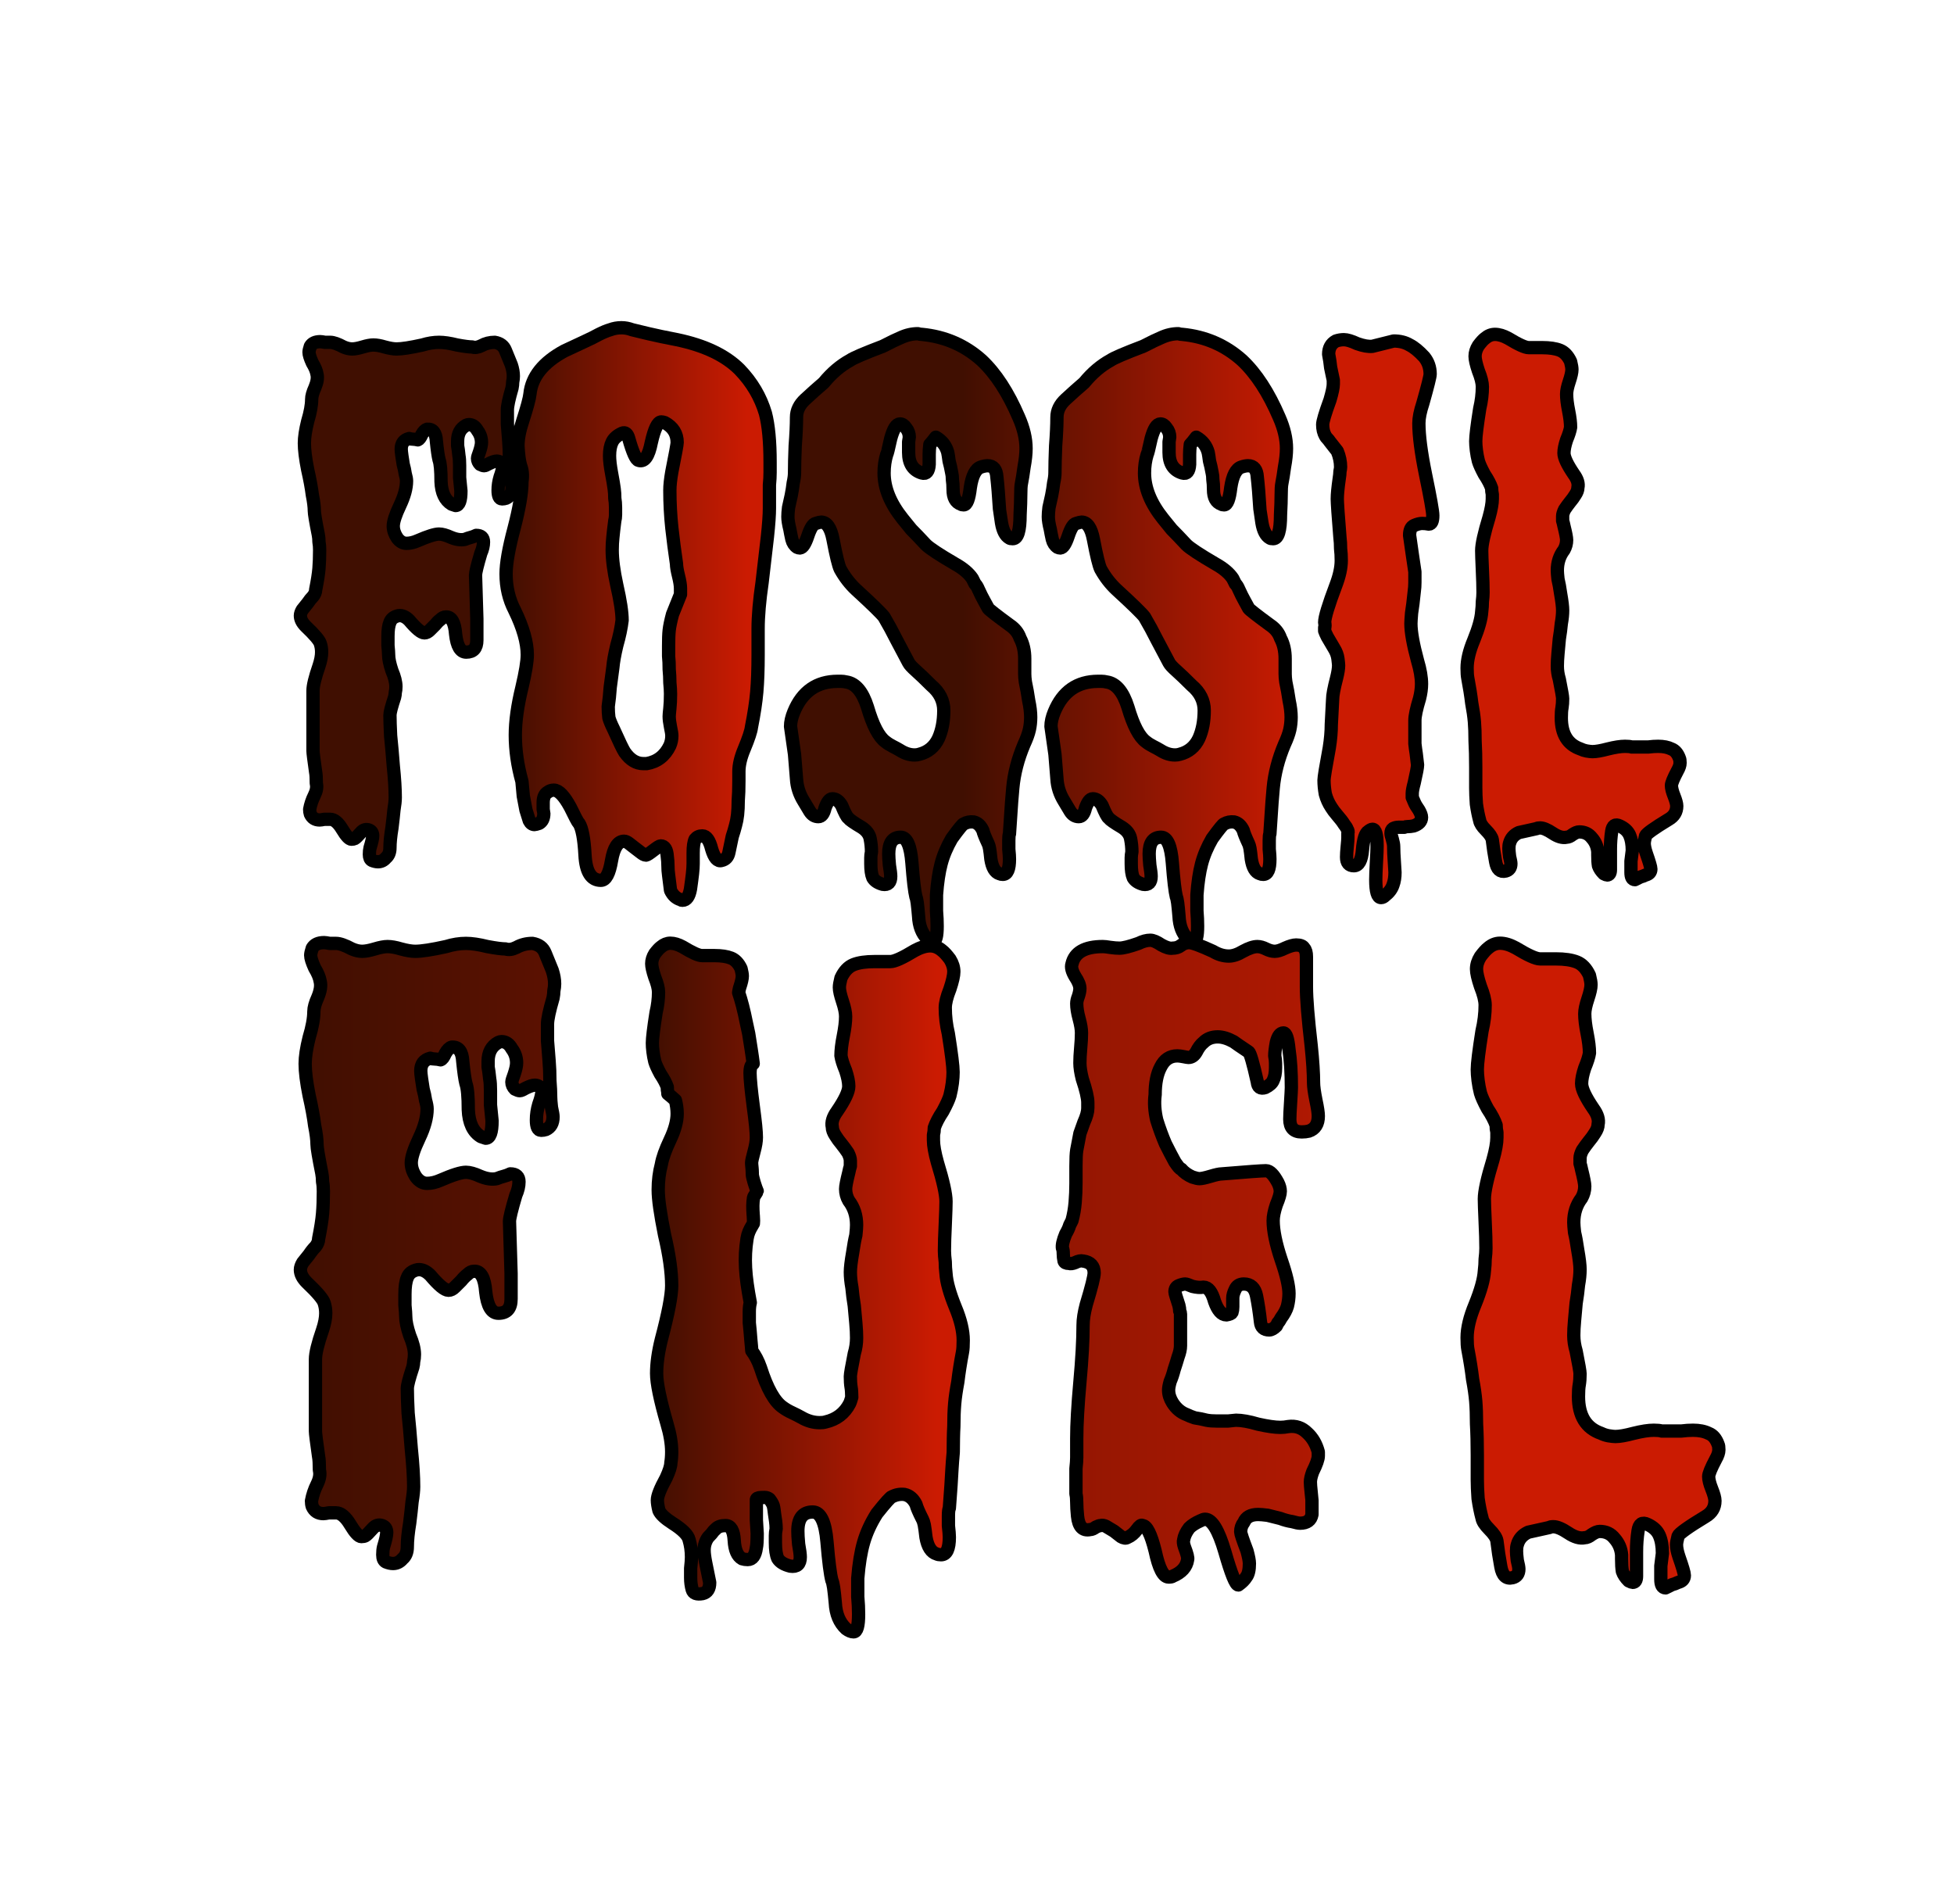<?xml version="1.0" encoding="UTF-8" standalone="no"?>
<!DOCTYPE svg PUBLIC "-//W3C//DTD SVG 1.1//EN" "http://www.w3.org/Graphics/SVG/1.1/DTD/svg11.dtd">
<!-- Created with Vectornator (http://vectornator.io/) -->
<svg height="100%" stroke-miterlimit="10" style="fill-rule:nonzero;clip-rule:evenodd;stroke-linecap:round;stroke-linejoin:round;" version="1.1" viewBox="0 0 734.094 715.314" width="100%" xml:space="preserve" xmlns="http://www.w3.org/2000/svg" xmlns:xlink="http://www.w3.org/1999/xlink">
<defs>
<linearGradient gradientTransform="matrix(1.298 0 0 1.298 451.072 685.19)" gradientUnits="userSpaceOnUse" id="LinearGradient" x1="-68.939" x2="37.593" y1="-64.886" y2="-64.886">
<stop offset="0" stop-color="#400f01"/>
<stop offset="0.915" stop-color="#cb1b02"/>
</linearGradient>
<linearGradient gradientTransform="matrix(1.298 0 0 1.298 451.072 685.19)" gradientUnits="userSpaceOnUse" id="LinearGradient_2" x1="-68.939" x2="37.593" y1="-64.886" y2="-64.886">
<stop offset="0" stop-color="#400f01"/>
<stop offset="0.915" stop-color="#cb1b02"/>
</linearGradient>
<linearGradient gradientTransform="matrix(1.298 0 0 1.298 451.068 685.177)" gradientUnits="userSpaceOnUse" id="LinearGradient_3" x1="-68.939" x2="37.593" y1="-64.886" y2="-64.886">
<stop offset="0" stop-color="#400f01"/>
<stop offset="0.915" stop-color="#cb1b02"/>
</linearGradient>
<linearGradient gradientTransform="matrix(1.298 0 0 1.298 451.072 685.19)" gradientUnits="userSpaceOnUse" id="LinearGradient_4" x1="-68.939" x2="37.593" y1="-64.886" y2="-64.886">
<stop offset="0" stop-color="#400f01"/>
<stop offset="0.915" stop-color="#cb1b02"/>
</linearGradient>
<linearGradient gradientTransform="matrix(1.298 0 0 1.298 451.072 685.19)" gradientUnits="userSpaceOnUse" id="LinearGradient_5" x1="-68.939" x2="37.593" y1="-64.886" y2="-64.886">
<stop offset="0" stop-color="#400f01"/>
<stop offset="0.915" stop-color="#cb1b02"/>
</linearGradient>
<linearGradient gradientTransform="matrix(1 0 0 1 8.88178e-16 -2.66454e-15)" gradientUnits="userSpaceOnUse" id="LinearGradient_6" x1="190.125" x2="289.312" y1="230.672" y2="230.672">
<stop offset="0" stop-color="#400f01"/>
<stop offset="0.915" stop-color="#cb1b02"/>
</linearGradient>
<linearGradient gradientTransform="matrix(4.907 0 0 4.907 451.078 685.238)" gradientUnits="userSpaceOnUse" id="LinearGradient_7" x1="-68.939" x2="37.593" y1="-64.886" y2="-64.886">
<stop offset="0" stop-color="#400f01"/>
<stop offset="0.915" stop-color="#cb1b02"/>
</linearGradient>
<linearGradient gradientTransform="matrix(4.906 0 0 4.906 451.097 685.196)" gradientUnits="userSpaceOnUse" id="LinearGradient_8" x1="-68.939" x2="37.593" y1="-64.886" y2="-64.886">
<stop offset="0" stop-color="#400f01"/>
<stop offset="0.915" stop-color="#cb1b02"/>
</linearGradient>
<linearGradient gradientTransform="matrix(1.535 0 0 1.535 432.823 1015.89)" gradientUnits="userSpaceOnUse" id="LinearGradient_9" x1="-68.939" x2="37.593" y1="-64.886" y2="-64.886">
<stop offset="0" stop-color="#400f01"/>
<stop offset="0.915" stop-color="#cb1b02"/>
</linearGradient>
<linearGradient gradientTransform="matrix(1 0 0 1 -1 -2.66454e-15)" gradientUnits="userSpaceOnUse" id="LinearGradient_10" x1="245.844" x2="362.875" y1="483.703" y2="483.703">
<stop offset="0" stop-color="#400f01"/>
<stop offset="0.915" stop-color="#cb1b02"/>
</linearGradient>
</defs>
<g id="layer1">
<path d="M344.85 125.366C342.69 125.366 340.53 125.865 338.37 126.862C337.705 127.194 336.792 127.611 335.629 128.109L331.641 130.102C324.663 132.76 320.592 134.504 319.429 135.335C315.774 137.329 312.451 140.155 309.46 143.81C307.134 145.804 304.807 147.879 302.481 150.039C300.321 152.033 299.241 154.278 299.241 156.77C299.241 159.595 299.076 163.167 298.744 167.487C298.578 171.641 298.493 175.046 298.493 177.704C298.493 178.701 298.328 179.948 297.996 181.444C297.83 182.939 297.58 184.515 297.248 186.177L296.252 190.664C296.085 191.994 296.001 193.156 296.001 194.153C296.001 195.316 296.25 196.895 296.749 198.889C296.915 199.886 297.164 201.133 297.496 202.628C297.829 203.957 298.495 204.953 299.492 205.617C299.824 205.783 300.156 205.866 300.488 205.866C301.485 205.866 302.483 204.372 303.48 201.381C304.477 198.39 305.472 196.811 306.469 196.645C307.466 196.313 308.132 196.148 308.464 196.148C310.624 196.148 312.118 198.308 312.949 202.628C314.112 208.776 315.025 212.512 315.689 213.842C317.351 216.832 319.347 219.409 321.673 221.569C327.654 227.052 331.144 230.457 332.141 231.786C333.802 234.611 335.379 237.519 336.874 240.51L341.362 248.983C341.694 249.648 342.607 250.645 344.102 251.975C345.598 253.304 347.508 255.13 349.834 257.456C352.991 260.114 354.57 263.272 354.57 266.928C354.57 270.915 353.904 274.405 352.575 277.396C351.08 280.553 348.673 282.546 345.349 283.376C344.851 283.543 344.267 283.625 343.603 283.625C341.775 283.625 339.949 283.044 338.121 281.881C337.291 281.382 336.375 280.883 335.378 280.385C334.381 279.886 333.468 279.305 332.638 278.64C330.145 276.813 327.903 272.492 325.909 265.68C324.081 259.865 321.422 256.709 317.933 256.211C317.269 256.045 316.605 255.963 315.94 255.963L314.693 255.963C306.884 255.963 301.401 259.784 298.244 267.427C297.414 269.421 297 271.247 297 272.908L298.493 283.376C298.659 285.37 298.908 288.443 299.241 292.597C299.407 295.588 300.322 298.414 301.984 301.072L304.225 304.809C305.056 306.139 306.136 306.805 307.465 306.805C308.628 306.805 309.459 305.725 309.957 303.565C310.788 301.239 311.703 300.074 312.7 300.074C314.03 300.074 315.192 300.904 316.189 302.566C317.352 305.39 318.183 306.969 318.681 307.302C319.18 307.966 320.841 309.129 323.665 310.79C325.493 311.953 326.573 313.368 326.905 315.029C327.238 316.691 327.405 318.352 327.405 320.013C327.239 320.844 327.154 321.59 327.154 322.255L327.154 324.498C327.154 326.824 327.403 328.571 327.902 329.734C328.566 330.897 329.814 331.727 331.641 332.226C333.635 332.558 334.633 331.56 334.633 329.234C334.633 328.403 334.466 326.992 334.133 324.998C333.967 323.17 333.885 321.758 333.885 320.761C333.885 316.608 335.379 314.53 338.37 314.53C340.696 314.53 342.108 317.77 342.606 324.25C343.105 330.73 343.604 334.965 344.102 336.959C344.268 337.291 344.435 338.04 344.602 339.203C344.768 340.532 344.932 342.193 345.099 344.187C345.265 347.842 346.345 350.669 348.339 352.663C349.169 353.327 349.918 353.659 350.582 353.659C351.579 353.659 352.078 351.748 352.078 347.927C352.078 346.099 351.996 344.188 351.83 342.194L351.83 336.211C352.162 331.559 352.743 327.655 353.574 324.498C354.405 321.341 355.734 318.186 357.562 315.029C360.22 311.374 361.714 309.545 362.047 309.545C363.21 308.881 364.457 308.631 365.786 308.797C367.282 309.13 368.444 310.21 369.275 312.037C369.441 312.868 370.104 314.53 371.267 317.022C371.434 317.354 371.601 317.935 371.767 318.766C371.933 319.763 372.098 321.093 372.264 322.754C372.762 325.911 373.842 327.739 375.504 328.238C375.836 328.404 376.253 328.486 376.751 328.486C378.413 328.486 379.243 326.576 379.243 322.754C379.243 321.923 379.161 320.676 378.995 319.015L378.995 315.777C378.995 314.448 379.077 313.615 379.243 313.282C379.41 311.122 379.577 308.63 379.743 305.806C379.909 302.981 380.156 299.743 380.488 296.088C380.987 290.605 382.401 285.12 384.727 279.637C385.724 277.477 386.388 275.651 386.72 274.156C387.052 272.66 387.219 271.081 387.219 269.42C387.219 267.592 386.97 265.514 386.471 263.188C386.139 260.862 385.723 258.537 385.224 256.211C385.058 255.048 384.976 254.05 384.976 253.219L384.976 250.479L384.976 247.487C384.976 244.496 384.394 241.922 383.231 239.762C382.567 237.768 381.237 236.107 379.243 234.778C374.259 231.123 371.6 229.045 371.267 228.546C370.935 227.882 370.436 226.969 369.772 225.806C369.107 224.643 368.361 223.146 367.531 221.318C367.198 220.487 366.782 219.824 366.283 219.325L365.287 217.33C363.958 215.336 361.797 213.51 358.807 211.849C352.825 208.36 349.171 205.95 347.842 204.621C345.682 202.295 343.853 200.384 342.358 198.889C341.029 197.227 339.949 195.898 339.118 194.901C334.466 189.085 332.141 183.353 332.141 177.704C332.141 175.212 332.473 172.887 333.137 170.727C333.303 170.561 333.802 168.565 334.633 164.744C335.63 161.088 336.792 159.263 338.121 159.263C338.952 159.263 339.701 159.759 340.365 160.756C341.196 161.753 341.61 162.918 341.61 164.247C341.61 164.413 341.528 164.994 341.362 165.991L341.362 168.732L341.362 169.979C341.362 174.133 343.023 176.707 346.346 177.704C348.007 178.203 348.92 177.122 349.086 174.464L349.086 170.727C349.086 169.564 349.169 168.317 349.335 166.988C349.833 166.489 350.582 165.576 351.579 164.247C353.905 165.576 355.401 167.487 356.066 169.979C356.232 170.81 356.397 171.89 356.563 173.219C356.895 174.382 357.23 175.876 357.562 177.704C357.728 178.369 357.81 179.199 357.81 180.196C357.976 181.193 358.059 182.44 358.059 183.936C358.059 186.926 359.057 188.752 361.05 189.417C361.217 189.583 361.548 189.668 362.047 189.668C363.21 189.668 364.04 187.508 364.539 183.188C365.204 178.702 366.533 176.125 368.527 175.46C369.524 175.128 370.354 174.963 371.019 174.963C373.179 174.963 374.341 176.375 374.508 179.2C374.84 182.024 375.172 186.095 375.504 191.412C375.504 191.578 375.753 193.24 376.252 196.397C376.75 199.387 377.748 201.298 379.243 202.129C379.41 202.295 379.824 202.377 380.488 202.377C382.316 202.377 383.231 199.386 383.231 193.405C383.398 190.248 383.48 187.756 383.48 185.928C383.48 183.935 383.562 182.523 383.728 181.692C384.061 180.031 384.395 177.953 384.727 175.46C385.226 172.802 385.475 170.477 385.475 168.483C385.475 164.828 384.56 160.924 382.732 156.77C378.744 147.466 374.092 140.319 368.775 135.335C362.462 129.686 354.986 126.448 346.346 125.617C345.847 125.617 345.348 125.532 344.85 125.366Z" fill="url(#LinearGradient)" fill-rule="nonzero" opacity="1" stroke="#000000" stroke-linecap="butt" stroke-linejoin="round" stroke-width="5"/>
<path d="M442.691 125.366C440.531 125.366 438.371 125.865 436.211 126.862C435.546 127.194 434.633 127.611 433.47 128.109L429.482 130.102C422.504 132.76 418.433 134.504 417.27 135.335C413.615 137.329 410.292 140.155 407.301 143.81C404.975 145.804 402.648 147.879 400.322 150.039C398.162 152.033 397.082 154.278 397.082 156.77C397.082 159.595 396.917 163.167 396.585 167.487C396.418 171.641 396.334 175.046 396.334 177.704C396.334 178.701 396.169 179.948 395.837 181.444C395.671 182.939 395.421 184.515 395.089 186.177L394.092 190.664C393.926 191.994 393.841 193.156 393.841 194.153C393.841 195.316 394.091 196.895 394.589 198.889C394.756 199.886 395.005 201.133 395.337 202.628C395.67 203.957 396.336 204.953 397.333 205.617C397.665 205.783 397.997 205.866 398.329 205.866C399.326 205.866 400.324 204.372 401.32 201.381C402.317 198.39 403.313 196.811 404.31 196.645C405.306 196.313 405.973 196.148 406.305 196.148C408.465 196.148 409.959 198.308 410.79 202.628C411.953 208.776 412.866 212.512 413.53 213.842C415.192 216.832 417.187 219.409 419.514 221.569C425.495 227.052 428.985 230.457 429.982 231.786C431.643 234.611 433.22 237.519 434.715 240.51L439.202 248.983C439.535 249.648 440.448 250.645 441.943 251.975C443.438 253.304 445.349 255.13 447.675 257.456C450.832 260.114 452.411 263.272 452.411 266.928C452.411 270.915 451.745 274.405 450.416 277.396C448.92 280.553 446.513 282.546 443.19 283.376C442.692 283.543 442.108 283.625 441.444 283.625C439.616 283.625 437.79 283.044 435.962 281.881C435.132 281.382 434.216 280.883 433.219 280.385C432.222 279.886 431.309 279.305 430.479 278.64C427.986 276.813 425.744 272.492 423.75 265.68C421.922 259.865 419.263 256.709 415.774 256.211C415.109 256.045 414.446 255.963 413.781 255.963L412.534 255.963C404.725 255.963 399.242 259.784 396.085 267.427C395.254 269.421 394.84 271.247 394.84 272.908L396.334 283.376C396.5 285.37 396.749 288.443 397.082 292.597C397.248 295.588 398.163 298.414 399.825 301.072L402.066 304.809C402.897 306.139 403.977 306.805 405.306 306.805C406.469 306.805 407.3 305.725 407.798 303.565C408.629 301.239 409.544 300.074 410.541 300.074C411.87 300.074 413.033 300.904 414.03 302.566C415.193 305.39 416.023 306.969 416.522 307.302C417.02 307.966 418.682 309.129 421.506 310.79C423.334 311.953 424.414 313.368 424.746 315.029C425.079 316.691 425.246 318.352 425.246 320.013C425.08 320.844 424.995 321.59 424.995 322.255L424.995 324.498C424.995 326.824 425.244 328.571 425.743 329.734C426.407 330.897 427.655 331.727 429.482 332.226C431.476 332.558 432.474 331.56 432.474 329.234C432.474 328.403 432.307 326.992 431.974 324.998C431.808 323.17 431.726 321.758 431.726 320.761C431.726 316.608 433.22 314.53 436.211 314.53C438.537 314.53 439.949 317.77 440.447 324.25C440.946 330.73 441.445 334.965 441.943 336.959C442.109 337.291 442.276 338.04 442.442 339.203C442.609 340.532 442.773 342.193 442.939 344.187C443.106 347.842 444.186 350.669 446.179 352.663C447.01 353.327 447.759 353.659 448.423 353.659C449.42 353.659 449.919 351.748 449.919 347.927C449.919 346.099 449.837 344.188 449.67 342.194L449.67 336.211C450.003 331.559 450.584 327.655 451.415 324.498C452.245 321.341 453.575 318.186 455.403 315.029C458.061 311.374 459.555 309.545 459.888 309.545C461.051 308.881 462.298 308.631 463.627 308.797C465.122 309.13 466.285 310.21 467.116 312.037C467.282 312.868 467.945 314.53 469.108 317.022C469.274 317.354 469.442 317.935 469.608 318.766C469.774 319.763 469.939 321.093 470.105 322.754C470.603 325.911 471.683 327.739 473.345 328.238C473.677 328.404 474.094 328.486 474.592 328.486C476.254 328.486 477.084 326.576 477.084 322.754C477.084 321.923 477.002 320.676 476.836 319.015L476.836 315.777C476.836 314.448 476.918 313.615 477.084 313.282C477.25 311.122 477.418 308.63 477.584 305.806C477.75 302.981 477.997 299.743 478.329 296.088C478.828 290.605 480.242 285.12 482.568 279.637C483.565 277.477 484.228 275.651 484.561 274.156C484.893 272.66 485.06 271.081 485.06 269.42C485.06 267.592 484.811 265.514 484.312 263.188C483.98 260.862 483.563 258.537 483.065 256.211C482.899 255.048 482.817 254.05 482.817 253.219L482.817 250.479L482.817 247.487C482.817 244.496 482.235 241.922 481.072 239.762C480.408 237.768 479.078 236.107 477.084 234.778C472.1 231.123 469.441 229.045 469.108 228.546C468.776 227.882 468.277 226.969 467.613 225.806C466.948 224.643 466.202 223.146 465.371 221.318C465.039 220.487 464.622 219.824 464.124 219.325L463.128 217.33C461.798 215.336 459.638 213.51 456.648 211.849C450.666 208.36 447.012 205.95 445.683 204.621C443.523 202.295 441.694 200.384 440.199 198.889C438.87 197.227 437.789 195.898 436.959 194.901C432.306 189.085 429.982 183.353 429.982 177.704C429.982 175.212 430.313 172.887 430.978 170.727C431.144 170.561 431.643 168.565 432.474 164.744C433.471 161.088 434.633 159.263 435.962 159.263C436.793 159.263 437.541 159.759 438.206 160.756C439.037 161.753 439.451 162.918 439.451 164.247C439.451 164.413 439.369 164.994 439.202 165.991L439.202 168.732L439.202 169.979C439.202 174.133 440.864 176.707 444.187 177.704C445.848 178.203 446.761 177.122 446.927 174.464L446.927 170.727C446.927 169.564 447.01 168.317 447.176 166.988C447.674 166.489 448.423 165.576 449.419 164.247C451.746 165.576 453.242 167.487 453.907 169.979C454.073 170.81 454.238 171.89 454.404 173.219C454.736 174.382 455.07 175.876 455.403 177.704C455.569 178.369 455.651 179.199 455.651 180.196C455.817 181.193 455.9 182.44 455.9 183.936C455.9 186.926 456.897 188.752 458.891 189.417C459.057 189.583 459.389 189.668 459.888 189.668C461.051 189.668 461.881 187.508 462.38 183.188C463.044 178.702 464.374 176.125 466.368 175.46C467.365 175.128 468.195 174.963 468.86 174.963C471.02 174.963 472.182 176.375 472.348 179.2C472.681 182.024 473.012 186.095 473.345 191.412C473.345 191.578 473.594 193.24 474.093 196.397C474.591 199.387 475.589 201.298 477.084 202.129C477.25 202.295 477.664 202.377 478.329 202.377C480.157 202.377 481.072 199.386 481.072 193.405C481.238 190.248 481.321 187.756 481.321 185.928C481.321 183.935 481.403 182.523 481.569 181.692C481.901 180.031 482.236 177.953 482.568 175.46C483.067 172.802 483.316 170.477 483.316 168.483C483.316 164.828 482.4 160.924 480.573 156.77C476.585 147.466 471.933 140.319 466.616 135.335C460.302 129.686 452.827 126.448 444.187 125.617C443.688 125.617 443.189 125.532 442.691 125.366Z" fill="url(#LinearGradient_2)" fill-rule="nonzero" opacity="1" stroke="#000000" stroke-linecap="butt" stroke-linejoin="round" stroke-width="5"/>
<path d="M561.643 125.617C560.314 125.617 559.067 126.113 557.904 127.11C557.239 127.609 556.408 128.524 555.411 129.853C554.581 131.183 554.167 132.512 554.167 133.841C554.167 135.004 554.581 136.83 555.411 139.322C556.408 141.815 556.907 143.81 556.907 145.305C556.907 147.964 556.576 150.705 555.911 153.53C554.914 159.843 554.415 163.914 554.415 165.742C554.415 166.739 554.497 167.901 554.663 169.23C554.83 170.559 555.079 171.889 555.411 173.218C555.744 174.381 556.492 176.042 557.655 178.202C558.984 180.196 559.897 181.94 560.396 183.435C560.396 184.266 560.478 185.014 560.644 185.679L560.644 187.423C560.644 189.084 560.23 191.409 559.4 194.4C557.572 200.381 556.659 204.537 556.659 206.863C556.659 208.026 556.741 210.435 556.907 214.091C557.073 217.58 557.156 220.403 557.156 222.563C557.156 223.56 557.073 224.723 556.907 226.052C556.907 227.215 556.825 228.462 556.659 229.791C556.493 232.449 555.495 236.021 553.667 240.507C552.005 244.495 551.175 247.982 551.175 250.973C551.175 252.634 551.257 253.881 551.423 254.712C552.088 258.201 552.587 261.359 552.919 264.184C553.418 266.842 553.749 269.167 553.916 271.161C554.082 273.154 554.167 275.564 554.167 278.388C554.333 281.213 554.415 284.535 554.415 288.357L554.415 296.084C554.415 297.746 554.497 299.739 554.663 302.065C554.996 304.391 555.412 306.466 555.911 308.294C556.077 309.291 556.823 310.455 558.152 311.785C559.648 313.28 560.478 314.525 560.644 315.522C560.977 318.346 561.393 321.087 561.892 323.746C562.39 326.57 563.638 327.735 565.631 327.237C566.961 326.904 567.624 325.989 567.624 324.494C567.624 323.995 567.457 323.082 567.125 321.753C566.959 320.424 566.876 319.426 566.876 318.762C566.876 317.931 566.959 317.267 567.125 316.769C567.623 314.941 568.788 313.612 570.616 312.781L577.345 311.285C577.511 311.119 577.925 311.037 578.59 311.037C579.753 311.037 581.332 311.7 583.326 313.029C585.32 314.359 587.066 314.858 588.561 314.525C589.226 314.525 589.972 314.193 590.803 313.529C591.8 312.864 592.63 312.533 593.295 312.533C595.289 312.533 596.868 313.278 598.031 314.774C599.36 316.269 600.109 318.015 600.275 320.009L600.275 321.254C600.275 322.915 600.357 324.245 600.523 325.242C600.856 326.238 601.522 327.236 602.519 328.233C603.183 328.565 603.597 328.73 603.764 328.73C604.594 328.73 605.011 328.066 605.011 326.737L605.011 323.249L605.011 319.01C605.011 316.684 605.176 314.441 605.508 312.282C605.84 310.122 606.838 309.458 608.5 310.289C610.327 311.12 611.572 312.282 612.237 313.777C612.901 315.273 613.236 317.183 613.236 319.509L612.736 323.497L612.736 327.734C612.736 329.561 613.235 330.474 614.232 330.474L616.225 329.478C616.889 329.312 617.556 329.062 618.22 328.73C619.549 328.398 620.213 327.652 620.213 326.489C620.213 325.824 619.632 323.829 618.469 320.506C617.97 319.01 617.721 317.766 617.721 316.769C617.721 316.27 617.888 315.355 618.22 314.026C618.553 313.195 621.459 311.12 626.942 307.797C628.936 306.634 629.934 304.972 629.934 302.813C629.934 301.982 629.602 300.735 628.937 299.073C628.273 297.412 627.941 296.082 627.941 295.085C627.941 294.255 628.687 292.429 630.182 289.604C630.847 288.441 631.178 287.443 631.178 286.613C631.178 285.782 631.096 285.201 630.93 284.868C630.265 283.041 629.27 281.878 627.941 281.38C626.612 280.715 624.948 280.381 622.954 280.381C621.791 280.381 620.546 280.466 619.217 280.632L615.228 280.632L612.985 280.632C612.486 280.466 611.655 280.381 610.492 280.381C608.831 280.381 606.67 280.715 604.012 281.38C601.52 282.045 599.609 282.376 598.279 282.376C597.781 282.376 597.035 282.291 596.038 282.125C595.207 281.959 594.459 281.712 593.794 281.38C588.976 279.719 586.566 275.812 586.566 269.665C586.566 268.003 586.648 266.759 586.815 265.928C586.981 264.931 587.066 263.766 587.066 262.437C587.066 261.772 586.649 259.365 585.818 255.212C585.32 253.55 585.07 251.889 585.07 250.227C585.07 248.898 585.155 247.319 585.321 245.492L585.818 240.008C586.15 238.014 586.4 236.104 586.566 234.276C586.898 232.448 587.066 230.787 587.066 229.292C587.066 227.963 586.816 225.885 586.318 223.06C585.985 220.734 585.654 218.908 585.321 217.579C585.155 216.084 585.07 215.004 585.07 214.339C585.07 211.348 585.901 208.772 587.562 206.612C588.227 205.449 588.561 204.204 588.561 202.875C588.561 202.044 588.227 200.298 587.562 197.64C587.396 196.809 587.232 196.145 587.066 195.647L587.066 193.903C587.066 193.238 587.315 192.408 587.813 191.411C588.478 190.414 589.142 189.498 589.806 188.668C590.637 187.671 591.301 186.758 591.799 185.927C592.464 184.93 592.798 184.017 592.798 183.186C593.13 181.691 592.631 180.03 591.302 178.202C588.81 174.547 587.562 171.888 587.562 170.227C587.562 168.897 587.897 167.236 588.561 165.242C589.392 163.249 589.889 161.67 590.055 160.507C590.055 158.845 589.805 156.77 589.307 154.278C588.808 151.785 588.561 149.708 588.561 148.046C588.561 146.883 588.893 145.304 589.558 143.31C590.222 141.317 590.554 139.822 590.554 138.825C590.554 138.161 590.387 137.163 590.055 135.834C589.058 133.674 587.728 132.262 586.067 131.598C584.405 130.933 582.162 130.601 579.338 130.601L574.353 130.601C573.024 130.601 570.45 129.436 566.628 127.11C564.8 126.113 563.139 125.617 561.643 125.617Z" fill="url(#LinearGradient_3)" fill-rule="nonzero" opacity="1" stroke="#000000" stroke-linecap="butt" stroke-linejoin="round" stroke-width="5"/>
<path d="M504.894 127.61C503.897 127.61 502.899 127.777 501.902 128.109C500.074 129.106 499.161 130.767 499.161 133.094C499.494 134.755 499.741 136.416 499.907 138.078C500.239 139.573 500.573 141.152 500.906 142.814L500.906 144.307C500.906 145.47 500.489 147.466 499.658 150.29C497.831 155.275 496.918 158.348 496.918 159.511C496.918 161.173 497.249 162.584 497.914 163.747C498.08 164.08 498.33 164.412 498.662 164.744C498.994 165.076 499.326 165.493 499.658 165.991C500.987 167.653 501.903 168.815 502.401 169.48C503.232 171.473 503.646 173.467 503.646 175.46C503.646 175.793 503.564 176.376 503.398 177.207C503.398 177.872 503.313 178.702 503.147 179.699C502.648 183.188 502.401 185.763 502.401 187.424C502.401 188.089 502.484 189.668 502.65 192.16C502.816 194.486 503.065 197.727 503.398 201.88C503.564 203.21 503.646 204.621 503.646 206.117C503.812 207.446 503.895 208.94 503.895 210.602C503.895 213.26 503.231 216.333 501.902 219.822C499.077 227.299 497.666 231.954 497.666 233.782C497.832 234.778 497.832 235.442 497.666 235.774L497.666 237.019C497.832 237.518 498.163 238.266 498.662 239.263C499.16 240.094 499.991 241.505 501.154 243.499C501.985 244.828 502.484 246.158 502.65 247.487C502.816 248.816 502.898 249.647 502.898 249.979C502.898 251.142 502.649 252.721 502.15 254.715C501.154 258.537 500.655 261.196 500.655 262.691L500.158 272.16C500.158 274.819 499.908 277.727 499.41 280.884C498.081 288.029 497.415 292.1 497.415 293.097C497.415 294.758 497.582 296.502 497.914 298.329C498.412 300.157 499.161 301.818 500.158 303.314C500.656 304.144 501.405 305.142 502.401 306.305C503.564 307.634 504.395 308.715 504.894 309.545C505.558 310.376 505.972 311.04 506.138 311.538C506.471 312.036 506.553 312.535 506.387 313.034L506.387 314.778C506.387 315.277 506.305 316.357 506.138 318.018C505.972 319.68 505.89 321.009 505.89 322.006C505.89 324.166 506.803 325.246 508.631 325.246C510.458 325.246 511.538 323.253 511.871 319.266C512.203 315.278 512.951 312.951 514.114 312.286C514.779 311.787 515.278 311.538 515.61 311.538C516.773 311.538 517.354 313.616 517.354 317.77C517.354 319.099 517.27 321.177 517.103 324.001C516.937 326.992 516.855 329.15 516.855 330.479C516.855 334.965 517.521 337.21 518.85 337.21C519.349 337.21 519.845 336.961 520.343 336.462C521.839 335.299 522.837 333.97 523.335 332.474C523.834 331.145 524.083 329.566 524.083 327.738C524.083 327.572 524.001 326.243 523.835 323.75C523.668 321.424 523.584 319.514 523.584 318.018C523.584 317.354 523.419 316.441 523.087 315.278C522.754 314.281 522.587 313.532 522.587 313.034C522.587 312.203 522.837 311.622 523.335 311.29C524 310.957 524.663 310.79 525.328 310.79L527.571 310.79C527.904 310.624 528.32 310.542 528.819 310.542C529.483 310.542 530.229 310.459 531.06 310.293C533.054 309.629 534.052 308.549 534.052 307.053C534.052 306.389 533.72 305.476 533.055 304.313C532.225 303.149 531.643 302.152 531.311 301.321C530.979 300.49 530.729 299.909 530.563 299.577L530.563 298.081C530.563 297.25 530.813 295.921 531.311 294.093C532.142 290.438 532.556 288.195 532.556 287.364L532.059 283.128C531.893 282.131 531.726 280.884 531.559 279.388L531.559 275.651L531.559 270.667C531.559 269.006 532.141 266.262 533.304 262.44C533.802 260.446 534.052 258.62 534.052 256.959C534.052 254.467 533.553 251.558 532.556 248.235C530.894 242.087 530.064 237.435 530.064 234.278C530.064 233.614 530.149 232.284 530.315 230.29C530.647 228.297 530.979 225.64 531.311 222.317C531.477 221.154 531.559 219.989 531.559 218.826L531.559 214.838C531.227 212.512 530.895 210.269 530.563 208.109L529.567 201.132C529.567 199.139 530.148 197.891 531.311 197.393C532.474 196.894 533.469 196.645 534.3 196.645C535.131 196.645 535.961 196.73 536.792 196.896C537.789 196.896 538.288 195.816 538.288 193.656C538.288 192.161 537.375 187.01 535.547 178.204C533.886 170.062 533.055 163.664 533.055 159.012C533.055 157.018 533.554 154.526 534.551 151.535C536.379 145.055 537.292 141.401 537.292 140.57C537.292 138.078 536.543 135.918 535.048 134.09C533.054 131.93 531.228 130.433 529.567 129.603C527.905 128.606 525.91 128.109 523.584 128.109L519.596 129.106L515.61 130.102C514.115 130.268 512.204 129.936 509.878 129.106C507.718 128.109 506.057 127.61 504.894 127.61Z" fill="url(#LinearGradient_4)" fill-rule="nonzero" opacity="1" stroke="#000000" stroke-linecap="butt" stroke-linejoin="round" stroke-width="5"/>
<path d="M120.332 128.358C118.505 128.358 117.257 128.939 116.593 130.102C116.26 131.099 116.096 131.847 116.096 132.346C116.096 133.176 116.51 134.506 117.341 136.334C118.338 137.995 118.919 139.407 119.085 140.57C119.417 141.899 119.17 143.561 118.34 145.554C117.509 147.382 117.092 148.876 117.092 150.039C117.092 152.199 116.593 154.941 115.596 158.264C114.766 161.587 114.352 164.328 114.352 166.488C114.352 168.98 114.766 172.305 115.596 176.459C116.427 180.115 117.008 183.27 117.341 185.928C117.839 188.421 118.089 190.414 118.089 191.909C118.089 192.906 118.587 195.897 119.584 200.881C119.75 201.712 119.833 202.628 119.833 203.625C119.999 204.455 120.084 205.451 120.084 206.614C120.084 209.272 119.999 211.599 119.833 213.593C119.667 215.587 119.253 218.246 118.588 221.569C118.588 222.4 118.256 223.231 117.592 224.061C116.927 224.726 116.261 225.557 115.596 226.554L113.604 229.046C113.105 229.876 112.856 230.622 112.856 231.287C112.856 232.616 113.519 233.946 114.848 235.275C118.172 238.432 120 240.592 120.332 241.755C120.665 242.752 120.832 243.832 120.832 244.995C120.832 246.49 120.497 248.237 119.833 250.23C118.337 254.55 117.592 257.623 117.592 259.451L117.592 282.129C117.592 282.461 117.674 283.294 117.84 284.624C118.006 285.953 118.256 287.779 118.588 290.105C118.754 290.936 118.836 292.348 118.836 294.341C119.169 295.671 118.919 297.167 118.089 298.829C117.258 300.49 116.677 302.234 116.344 304.062C116.344 304.726 116.427 305.307 116.593 305.806C117.257 307.301 118.422 308.05 120.084 308.05C120.416 308.05 120.997 307.967 121.828 307.801L124.069 307.801C125.565 307.801 127.061 309.046 128.557 311.538C130.052 314.03 131.214 315.278 132.045 315.278C132.544 315.278 132.96 315.195 133.293 315.029C133.625 314.863 134.455 314.032 135.785 312.537C136.615 311.706 137.528 311.457 138.525 311.789C139.522 312.121 140.021 312.867 140.021 314.03C140.021 314.861 139.689 316.358 139.025 318.518C138.859 319.182 138.774 320.013 138.774 321.01C138.774 322.173 139.108 322.921 139.773 323.253C140.603 323.586 141.349 323.75 142.014 323.75C143.177 323.75 144.175 323.252 145.005 322.255C146.002 321.424 146.501 320.179 146.501 318.518C146.501 316.524 146.751 314.032 147.249 311.041C147.581 308.383 147.831 306.14 147.997 304.313C148.329 302.319 148.494 300.74 148.494 299.577C148.494 296.42 148.245 292.431 147.746 287.613C147.414 283.293 147.082 279.556 146.75 276.399C146.584 273.076 146.501 270.499 146.501 268.672C146.501 267.675 147.082 265.432 148.245 261.943C148.412 261.279 148.494 260.697 148.494 260.199C148.66 259.534 148.745 258.786 148.745 257.955C148.745 256.294 148.246 254.301 147.249 251.975C146.418 249.482 146.002 247.487 146.002 245.991C146.002 245.327 145.919 244.164 145.753 242.503L145.753 239.014C145.753 236.688 146.003 234.945 146.501 233.782C147 232.452 148.08 231.619 149.741 231.287C151.071 231.121 152.4 231.704 153.729 233.034C156.388 236.191 158.298 237.767 159.462 237.767C160.126 237.767 160.79 237.435 161.454 236.771L163.449 234.778C164.114 233.947 164.778 233.281 165.442 232.783C166.107 232.118 166.77 231.786 167.435 231.786C169.595 231.62 170.842 233.78 171.174 238.266C171.673 242.753 173.002 244.995 175.162 244.995C177.821 244.995 179.15 243.501 179.15 240.51L179.15 232.534L178.651 216.085C178.651 215.088 179.317 212.347 180.646 207.861C181.311 206.366 181.643 204.954 181.643 203.625C181.643 201.963 180.727 201.132 178.899 201.132C178.235 201.465 177.571 201.714 176.907 201.88C176.242 202.046 175.494 202.296 174.663 202.628C173.168 202.961 171.424 202.711 169.43 201.88C167.602 201.05 166.106 200.633 164.943 200.633C163.447 200.633 160.791 201.464 156.969 203.125C155.474 203.79 154.06 204.122 152.73 204.122C151.401 204.122 150.239 203.458 149.242 202.129C148.245 200.633 147.746 199.137 147.746 197.641C147.746 195.98 148.577 193.406 150.238 189.916C151.9 186.427 152.73 183.354 152.73 180.696C152.73 180.031 152.566 179.116 152.233 177.953C152.067 176.789 151.818 175.627 151.486 174.464C151.319 173.301 151.152 172.221 150.986 171.224C150.82 170.061 150.738 169.23 150.738 168.732C150.738 166.572 151.735 165.242 153.729 164.744C154.228 164.91 154.724 164.995 155.223 164.995C155.721 164.995 156.305 165.077 156.969 165.243C157.468 165.077 157.964 164.411 158.463 163.248C159.127 162.085 159.793 161.421 160.458 161.255C162.618 161.089 163.78 162.586 163.946 165.743C164.113 167.404 164.28 168.816 164.446 169.979C164.612 171.142 164.777 172.055 164.943 172.72C165.441 174.049 165.691 176.79 165.691 180.944C165.857 185.098 167.186 187.922 169.679 189.417L171.174 189.916C172.504 189.916 173.167 188.088 173.167 184.433L172.67 179.448L172.67 174.963C172.67 173.302 172.585 172.055 172.419 171.224C172.253 169.562 172.088 168.318 171.922 167.487L171.922 165.743C171.922 162.918 173.002 160.923 175.162 159.759C175.495 159.593 175.826 159.511 176.159 159.511C177.488 159.511 178.568 160.259 179.399 161.755C180.396 163.084 180.895 164.578 180.895 166.24C180.895 167.07 180.645 168.233 180.147 169.728C179.648 171.057 179.399 171.888 179.399 172.22C179.399 173.051 179.731 173.799 180.395 174.464C181.06 174.796 181.559 174.963 181.891 174.963C182.223 174.963 182.804 174.714 183.635 174.216C184.964 173.551 185.962 173.219 186.627 173.219C187.125 173.219 187.624 173.384 188.123 173.716C188.621 173.882 188.871 174.299 188.871 174.963C188.871 175.96 188.536 177.372 187.872 179.2C187.373 180.861 187.124 182.523 187.124 184.184C187.124 186.344 187.623 187.424 188.62 187.424C189.118 187.424 189.617 187.342 190.115 187.176C191.611 186.511 192.359 185.182 192.359 183.188C192.359 182.689 192.192 181.692 191.86 180.196C191.693 178.701 191.611 177.621 191.611 176.956C191.611 175.461 191.529 173.717 191.363 171.723C191.363 169.563 191.278 167.486 191.112 165.492C190.946 163.332 190.781 161.256 190.615 159.263L190.615 154.027C190.615 152.532 191.196 149.79 192.359 145.803C192.525 144.972 192.608 144.224 192.608 143.559C192.774 142.728 192.856 141.983 192.856 141.318C192.856 139.989 192.607 138.577 192.108 137.082C190.945 134.257 190.199 132.429 189.867 131.598C189.202 129.936 187.873 128.938 185.879 128.606C184.051 128.606 182.39 129.023 180.895 129.854C179.565 130.518 178.403 130.683 177.406 130.35C176.243 130.35 174.332 130.101 171.674 129.603C169.015 128.938 166.77 128.606 164.943 128.606C162.949 128.606 160.874 128.938 158.714 129.603C154.228 130.599 150.987 131.098 148.993 131.098C147.83 131.098 146.334 130.849 144.506 130.35C142.844 129.852 141.433 129.603 140.27 129.603C139.273 129.603 137.943 129.852 136.282 130.35C134.62 130.849 133.293 131.098 132.296 131.098C131.299 131.098 130.219 130.849 129.056 130.35C126.896 129.187 125.232 128.606 124.069 128.606L122.077 128.606C121.246 128.44 120.665 128.358 120.332 128.358Z" fill="url(#LinearGradient_5)" fill-rule="nonzero" opacity="1" stroke="#000000" stroke-linecap="butt" stroke-linejoin="round" stroke-width="5"/>
<path d="M233.469 123.125C231.973 123.125 230.579 123.377 229.25 123.875C228.087 124.207 226.662 124.794 225 125.625C223.505 126.456 221.691 127.347 219.531 128.344C217.371 129.341 214.856 130.515 212.031 131.844C204.056 136.164 199.758 141.551 199.094 148.031C198.928 149.693 198.005 153.099 196.344 158.25C195.181 161.739 194.594 164.842 194.594 167.5C194.76 170.823 195.095 173.307 195.594 174.969C196.258 176.63 196.426 178.611 196.094 180.938C196.094 185.091 195.088 190.982 193.094 198.625C191.1 206.102 190.125 211.772 190.125 215.594C190.125 220.578 191.184 225.127 193.344 229.281C196.501 235.761 198.094 241.348 198.094 246C198.094 248.492 197.423 252.57 196.094 258.219C194.432 265.031 193.594 271.006 193.594 276.156C193.594 281.805 194.432 287.612 196.094 293.594L196.594 299.062C196.926 300.89 197.261 302.651 197.594 304.312C198.092 305.974 198.511 307.316 198.844 308.312C199.342 309.309 200.013 309.781 200.844 309.781C201.01 309.781 201.566 309.645 202.562 309.312C203.726 308.648 204.312 307.39 204.312 305.562C204.312 305.396 204.229 304.893 204.062 304.062L204.062 301.562C204.062 299.569 204.649 298.258 205.812 297.594C206.477 297.095 207.232 296.844 208.062 296.844C209.89 296.844 211.955 298.993 214.281 303.312L216.281 307.312C216.78 308.309 217.199 308.98 217.531 309.312C218.694 311.14 219.449 315.102 219.781 321.25C220.114 327.564 222.095 330.719 225.75 330.719C227.578 330.719 228.919 328.235 229.75 323.25C230.581 318.432 232.143 316.031 234.469 316.031C234.967 316.031 235.554 316.283 236.219 316.781C237.05 317.446 237.804 318.033 238.469 318.531C239.3 319.196 240.054 319.752 240.719 320.25C241.55 320.915 242.189 321.25 242.687 321.25C243.02 321.25 243.942 320.663 245.437 319.5C246.933 318.337 247.855 317.781 248.187 317.781C249.683 317.781 250.521 319.092 250.688 321.75C250.854 322.913 250.937 324.087 250.938 325.25C250.938 326.413 251.021 327.587 251.187 328.75L251.906 334.469C252.737 336.296 253.995 337.47 255.656 337.969C255.822 338.135 256.074 338.219 256.406 338.219C257.902 338.219 258.908 336.793 259.406 333.969C259.739 331.643 259.99 329.745 260.156 328.25C260.322 326.755 260.406 325.497 260.406 324.5L260.406 320.5C260.406 318.008 260.658 316.278 261.156 315.281C261.821 314.45 262.712 314.031 263.875 314.031C265.37 314.031 266.544 315.677 267.375 319C268.372 322.323 269.63 323.748 271.125 323.25C272.62 322.918 273.511 321.912 273.844 320.25C274.176 318.755 274.595 316.774 275.094 314.281C275.592 312.786 276.011 311.36 276.344 310.031C276.676 308.868 276.928 307.558 277.094 306.062C277.26 304.567 277.344 302.806 277.344 300.812C277.51 298.819 277.594 296.334 277.594 293.344L277.594 289.844C277.594 287.351 278.265 284.532 279.594 281.375C281.255 277.387 282.146 274.652 282.312 273.156C283.309 268.172 283.98 263.759 284.312 259.938C284.645 256.116 284.813 251.483 284.812 246L284.812 236.281C284.812 231.463 285.316 225.625 286.312 218.813C287.143 211.834 287.814 206.111 288.312 201.625C288.811 196.973 289.062 193.398 289.062 190.906L289.062 187.188L289.062 182.188C289.229 180.526 289.312 178.964 289.312 177.469L289.312 173.719C289.312 165.91 288.726 159.767 287.562 155.281C285.735 149.134 282.496 143.631 277.844 138.812C272.527 133.496 264.708 129.785 254.406 127.625C250.086 126.794 246.512 126.04 243.687 125.375C240.863 124.71 238.798 124.207 237.469 123.875C236.14 123.377 234.798 123.125 233.469 123.125ZM248.437 158.5C248.77 158.5 249.189 158.584 249.688 158.75C252.844 160.412 254.406 162.927 254.406 166.25C254.406 166.915 253.735 170.573 252.406 177.219C251.908 180.043 251.656 182.36 251.656 184.188C251.656 189.006 251.908 193.723 252.406 198.375C252.905 202.861 253.492 207.358 254.156 211.844C254.156 212.841 254.408 214.35 254.906 216.344C255.405 218.338 255.656 219.899 255.656 221.063L255.656 223.313L252.656 230.781C251.992 233.274 251.572 235.286 251.406 236.781C251.24 238.277 251.188 240.258 251.187 242.75L251.187 246.5C251.354 247.995 251.406 249.641 251.406 251.469C251.572 253.13 251.656 254.807 251.656 256.469C251.822 258.13 251.906 259.524 251.906 260.687C251.906 262.847 251.822 264.692 251.656 266.188C251.49 267.683 251.406 268.658 251.406 269.156C251.406 270.153 251.574 271.495 251.906 273.156C252.239 274.652 252.406 275.742 252.406 276.406C252.406 277.735 252.155 278.962 251.656 280.125C249.829 283.946 246.925 286.21 242.937 286.875L241.687 286.875C239.029 286.875 236.713 285.45 234.719 282.625C234.054 281.628 232.66 278.725 230.5 273.906C229.669 272.245 229.082 270.819 228.75 269.656C228.584 268.327 228.5 266.933 228.5 265.438C228.832 263.111 229.084 260.711 229.25 258.219L230.25 250.719C230.416 248.725 230.888 245.989 231.719 242.5C232.716 239.011 233.386 235.856 233.719 233.031C233.719 230.041 233.048 225.628 231.719 219.812C230.556 214.496 230 210.114 230 206.625C230 204.963 230.084 203.37 230.25 201.875C230.416 200.213 230.636 198.149 230.969 195.656C231.135 194.992 231.25 194.237 231.25 193.406L231.25 190.656C231.25 189.327 231.135 188.184 230.969 187.188C230.969 186.024 230.916 184.851 230.75 183.688C230.584 182.358 230.248 180.377 229.75 177.719C229.252 175.06 229 172.88 229 171.219C229 169.059 229.335 167.329 230 166C230.665 164.671 231.891 163.581 233.719 162.75C234.882 162.252 235.72 162.922 236.219 164.75C237.714 170.067 238.972 172.803 239.969 172.969C242.129 173.633 243.691 171.401 244.687 166.25C245.851 161.099 247.108 158.5 248.437 158.5Z" fill="url(#LinearGradient_6)" fill-rule="nonzero" opacity="1" stroke="#000000" stroke-linecap="butt" stroke-linejoin="round" stroke-width="5"/>
<path d="M432.189 353.229C430.801 353.229 429.315 353.626 427.728 354.419C424.355 355.609 421.973 356.205 420.584 356.205C419.592 356.205 418.404 356.107 417.015 355.908C415.825 355.71 414.932 355.609 414.337 355.609C407.592 355.609 403.723 357.792 402.731 362.156C402.335 363.346 402.731 364.934 403.921 366.918C405.111 368.703 405.707 370.192 405.707 371.383C405.707 372.176 405.51 373.168 405.114 374.358C404.717 375.35 404.517 376.241 404.517 377.034C404.517 378.621 404.815 380.506 405.41 382.689C406.005 384.871 406.303 386.658 406.303 388.046C406.303 389.633 406.202 391.516 406.003 393.698C405.805 395.88 405.707 397.765 405.707 399.352C405.707 400.939 406.005 402.923 406.6 405.303C407.988 409.469 408.682 412.445 408.682 414.23L408.682 416.313C408.682 417.701 408.188 419.488 407.196 421.671C406.403 423.853 405.905 425.241 405.707 425.836C405.112 428.812 404.716 430.896 404.517 432.087C404.319 433.277 404.221 435.26 404.221 438.038L404.221 444.582C404.221 446.963 404.119 449.345 403.921 451.726C403.723 454.107 403.326 456.388 402.731 458.57L401.838 460.353C401.64 461.147 401.146 462.24 400.352 463.628C399.36 466.009 398.961 467.793 399.16 468.983C399.358 469.38 399.459 470.074 399.459 471.066C399.459 471.859 399.558 472.753 399.756 473.745C399.954 474.34 400.55 474.638 401.542 474.638C402.137 474.836 402.929 474.738 403.921 474.341C405.111 473.746 406.103 473.546 406.896 473.745C409.674 474.141 411.065 475.631 411.065 478.209C411.065 479.598 410.073 483.565 408.089 490.112C407.296 493.087 406.896 495.667 406.896 497.849C406.896 500.626 406.798 503.798 406.6 507.369C406.401 510.94 406.104 514.91 405.707 519.274C405.31 523.639 405.012 527.606 404.814 531.176C404.616 534.549 404.517 537.622 404.517 540.4L404.517 547.544C404.517 548.535 404.419 549.923 404.221 551.709L404.221 555.278L404.221 561.232C404.419 562.025 404.517 563.115 404.517 564.504C404.517 565.893 404.616 567.578 404.814 569.562C405.211 573.53 406.798 575.216 409.575 574.62C410.17 574.62 410.864 574.323 411.658 573.727C412.451 573.331 413.047 573.134 413.444 573.134C414.039 572.936 414.733 573.034 415.526 573.431L418.502 575.217C419.494 576.01 420.387 576.704 421.18 577.299C422.172 577.894 422.965 577.993 423.56 577.596C424.948 577.001 426.14 576.009 427.131 574.62C428.123 573.232 428.817 572.737 429.214 573.134C430.801 573.134 432.388 576.306 433.975 582.654C435.364 589.201 437.05 592.474 439.033 592.474C439.827 592.474 440.324 592.376 440.522 592.177C443.895 590.788 445.777 588.707 446.174 585.929C446.372 585.334 445.976 583.747 444.984 581.168C444.587 579.978 444.489 579.084 444.688 578.489C444.886 577.1 445.58 575.614 446.77 574.027C447.762 573.035 449.15 572.142 450.935 571.348C451.729 570.951 452.324 570.752 452.721 570.752C455.3 570.752 457.781 574.82 460.161 582.954C462.542 591.286 464.227 595.449 465.219 595.449C466.608 594.457 467.599 593.466 468.195 592.474C468.988 591.482 469.384 589.796 469.384 587.416C469.384 586.424 469.086 584.836 468.491 582.654C466.904 578.488 466.112 576.108 466.112 575.513C466.112 574.125 466.508 572.933 467.302 571.941C468.095 569.958 469.882 568.966 472.659 568.966C473.453 568.966 474.641 569.067 476.228 569.266L480.989 570.455C482.576 571.05 484.065 571.446 485.454 571.645C486.843 572.042 487.834 572.241 488.43 572.241C491.008 572.241 492.494 571.148 492.891 568.966L492.891 567.183L492.891 563.611C492.891 563.413 492.793 562.421 492.595 560.636C492.396 558.85 492.298 557.56 492.298 556.767C492.298 555.775 492.593 554.485 493.188 552.898C494.576 550.121 495.273 548.138 495.273 546.947L495.273 545.458C494.48 542.482 493.089 540.103 491.105 538.317C489.122 536.333 486.742 535.541 483.965 535.938C482.973 536.136 481.981 536.235 480.989 536.235C479.006 536.235 476.23 535.839 472.659 535.045C469.287 534.053 466.508 533.556 464.326 533.556C464.128 533.556 463.136 533.657 461.351 533.855L457.186 533.855C455.599 533.855 454.309 533.754 453.317 533.556C451.73 533.159 450.241 532.861 448.853 532.663C447.662 532.266 446.671 531.87 445.877 531.473C443.695 530.68 441.911 529.193 440.522 527.011C439.531 525.424 439.033 523.837 439.033 522.25C439.033 521.456 439.233 520.363 439.629 518.975C440.225 517.586 440.719 516.1 441.116 514.513C441.711 512.727 442.208 511.14 442.605 509.751C443.2 508.164 443.498 506.776 443.498 505.586L443.498 493.681C443.498 493.284 443.397 492.888 443.198 492.491C443.198 491.896 443.1 491.202 442.902 490.408C441.91 487.433 441.415 485.747 441.415 485.35C441.415 484.16 441.91 483.368 442.902 482.971C443.893 482.574 444.689 482.375 445.284 482.375C445.681 482.375 446.571 482.673 447.96 483.268C449.547 483.664 450.937 483.763 452.128 483.564C453.913 483.564 455.301 485.351 456.293 488.922C457.483 492.295 458.969 493.98 460.754 493.98C461.945 493.782 462.639 493.484 462.837 493.087C463.035 492.492 463.137 491.798 463.137 491.005L463.137 487.73C463.137 486.738 463.434 485.648 464.029 484.457C464.625 483.069 465.715 482.375 467.302 482.375C469.88 482.375 471.468 483.864 472.063 486.84C472.658 489.815 473.152 493.088 473.549 496.659C473.748 498.643 474.841 499.635 476.824 499.635C477.618 499.635 478.511 499.137 479.503 498.146L480.096 496.956C480.493 496.559 480.889 495.964 481.286 495.17C482.476 493.583 483.271 492.094 483.668 490.705C484.065 489.118 484.261 487.534 484.261 485.947C484.261 483.169 483.27 478.904 481.286 473.151C479.302 467.2 478.31 462.339 478.31 458.57C478.31 456.983 478.71 455 479.503 452.619C480.495 450.238 480.989 448.55 480.989 447.558C480.989 446.566 480.691 445.476 480.096 444.286C478.509 441.31 477.023 439.821 475.635 439.821C474.841 439.821 473.054 439.922 470.277 440.12C467.5 440.319 463.732 440.617 458.972 441.013C458.178 441.013 456.787 441.311 454.803 441.906C452.82 442.502 451.432 442.799 450.638 442.799C450.043 442.799 449.15 442.6 447.96 442.203C446.174 441.409 444.786 440.418 443.795 439.227C443.398 439.227 442.606 438.334 441.415 436.549C440.424 434.763 439.232 432.482 437.844 429.704C436.653 426.927 435.563 423.952 434.572 420.778C433.778 417.405 433.578 414.23 433.975 411.255C433.975 406.89 434.669 403.421 436.058 400.842C437.446 398.064 439.531 396.673 442.308 396.673C442.903 396.673 443.696 396.775 444.687 396.973C445.679 397.172 446.275 397.27 446.473 397.27C447.664 397.27 448.655 396.576 449.449 395.187C450.242 393.6 451.136 392.409 452.128 391.615C453.516 390.227 455.3 389.533 457.482 389.533C459.268 389.533 461.251 390.128 463.433 391.319C464.227 391.914 466.112 393.203 469.087 395.187C469.683 395.584 470.773 399.352 472.36 406.493C472.558 408.477 473.55 409.174 475.335 408.579C476.922 407.785 477.914 406.892 478.31 405.9C478.906 404.71 479.203 403.122 479.203 401.138L479.203 399.352C479.203 398.559 479.105 397.665 478.907 396.674C478.907 395.483 479.106 393.798 479.503 391.615C480.098 389.235 480.989 388.046 482.179 388.046C483.171 388.046 483.865 390.128 484.261 394.294C484.857 398.262 485.154 403.024 485.154 408.579C485.154 409.174 485.056 411.056 484.858 414.23C484.659 417.206 484.561 419.291 484.561 420.481C484.561 423.655 486.047 425.243 489.023 425.243C490.015 425.243 490.908 425.141 491.702 424.943C494.082 424.149 495.273 422.267 495.273 419.291C495.273 418.101 494.976 416.115 494.38 413.337C493.785 410.362 493.487 408.182 493.487 406.793C493.487 403.222 493.19 398.558 492.595 392.805C491.404 382.489 490.809 375.151 490.809 370.786L490.809 362.753L490.809 359.477C490.809 357.89 490.511 356.8 489.916 356.205C489.519 355.412 488.527 355.016 486.94 355.016C485.948 355.016 484.561 355.412 482.775 356.205C481.188 356.999 479.899 357.395 478.907 357.395C477.915 357.395 476.825 357.097 475.635 356.502C474.444 355.907 473.351 355.609 472.36 355.609C470.971 355.609 469.187 356.205 467.005 357.395C465.021 358.585 463.234 359.181 461.647 359.181C459.664 359.181 457.68 358.585 455.696 357.395C450.935 355.213 447.96 354.123 446.77 354.123C445.58 354.123 444.49 354.519 443.498 355.312C442.704 355.907 441.713 356.205 440.522 356.205C439.531 356.404 438.14 356.007 436.354 355.016C434.569 353.825 433.181 353.23 432.189 353.23L432.189 353.229Z" fill="url(#LinearGradient_7)" fill-rule="nonzero" opacity="1" stroke="#000000" stroke-linecap="butt" stroke-linejoin="round" stroke-width="5"/>
<path d="M121.782 354.122C119.6 354.122 118.111 354.816 117.317 356.205C116.921 357.395 116.724 358.288 116.724 358.883C116.724 359.875 117.218 361.462 118.21 363.644C119.4 365.628 120.094 367.313 120.293 368.702C120.689 370.289 120.395 372.272 119.403 374.652C118.411 376.834 117.914 378.618 117.914 380.006C117.914 382.585 117.318 385.858 116.128 389.825C115.136 393.792 114.642 397.065 114.642 399.643C114.642 402.618 115.136 406.588 116.128 411.547C117.12 415.911 117.813 419.678 118.21 422.851C118.805 425.827 119.103 428.206 119.103 429.991C119.103 431.181 119.699 434.752 120.889 440.703C121.087 441.694 121.186 442.787 121.186 443.977C121.384 444.969 121.485 446.157 121.485 447.546C121.485 450.72 121.384 453.498 121.186 455.878C120.987 458.259 120.493 461.433 119.699 465.4C119.699 466.392 119.303 467.384 118.51 468.375C117.716 469.169 116.921 470.16 116.128 471.35L113.749 474.326C113.154 475.317 112.856 476.208 112.856 477.001C112.856 478.588 113.648 480.175 115.235 481.762C119.202 485.531 121.385 488.11 121.782 489.498C122.179 490.688 122.378 491.978 122.378 493.366C122.378 495.152 121.979 497.236 121.186 499.616C119.4 504.774 118.51 508.442 118.51 510.624L118.51 537.698C118.51 538.094 118.608 539.089 118.806 540.676C119.005 542.263 119.303 544.443 119.699 547.22C119.898 548.211 119.996 549.897 119.996 552.277C120.393 553.864 120.095 555.651 119.103 557.634C118.111 559.618 117.417 561.699 117.021 563.881C117.021 564.675 117.119 565.368 117.317 565.964C118.111 567.749 119.502 568.642 121.485 568.642C121.882 568.642 122.576 568.544 123.568 568.345L126.243 568.345C128.029 568.345 129.816 569.831 131.601 572.807C133.386 575.782 134.774 577.271 135.766 577.271C136.361 577.271 136.858 577.173 137.255 576.974C137.652 576.776 138.643 575.784 140.23 573.999C141.222 573.008 142.312 572.71 143.502 573.106C144.692 573.503 145.288 574.393 145.288 575.782C145.288 576.774 144.892 578.561 144.099 581.139C143.9 581.933 143.799 582.924 143.799 584.114C143.799 585.503 144.198 586.396 144.991 586.793C145.983 587.19 146.874 587.386 147.667 587.386C149.056 587.386 150.247 586.791 151.239 585.6C152.429 584.609 153.025 583.123 153.025 581.139C153.025 578.759 153.322 575.784 153.918 572.214C154.314 569.04 154.612 566.363 154.81 564.181C155.207 561.801 155.404 559.916 155.404 558.527C155.404 554.758 155.106 549.997 154.511 544.244C154.114 539.087 153.718 534.623 153.321 530.854C153.123 526.887 153.025 523.814 153.025 521.632C153.025 520.442 153.718 517.765 155.107 513.599C155.305 512.806 155.404 512.112 155.404 511.517C155.602 510.724 155.703 509.83 155.703 508.839C155.703 506.855 155.108 504.476 153.918 501.699C152.926 498.723 152.428 496.341 152.428 494.556C152.428 493.762 152.33 492.375 152.132 490.391L152.132 486.226C152.132 483.449 152.43 481.368 153.025 479.979C153.62 478.393 154.909 477.398 156.893 477.001C158.48 476.803 160.067 477.5 161.654 479.087C164.828 482.855 167.109 484.737 168.498 484.737C169.291 484.737 170.083 484.341 170.877 483.548L173.259 481.169C174.052 480.177 174.845 479.382 175.638 478.787C176.431 477.994 177.224 477.597 178.017 477.597C180.596 477.399 182.085 479.978 182.482 485.334C183.077 490.689 184.664 493.366 187.243 493.366C190.417 493.366 192.004 491.583 192.004 488.012L192.004 478.49L191.408 458.853C191.408 457.663 192.203 454.391 193.79 449.035C194.583 447.25 194.979 445.564 194.979 443.977C194.979 441.994 193.886 441.002 191.704 441.002C190.911 441.399 190.119 441.697 189.325 441.895C188.532 442.093 187.638 442.391 186.646 442.788C184.861 443.185 182.78 442.887 180.399 441.895C178.217 440.903 176.43 440.406 175.042 440.406C173.256 440.406 170.085 441.398 165.522 443.381C163.737 444.175 162.048 444.571 160.462 444.571C158.875 444.571 157.487 443.779 156.297 442.192C155.106 440.407 154.511 438.62 154.511 436.835C154.511 434.851 155.502 431.778 157.486 427.612C159.47 423.447 160.462 419.778 160.462 416.604C160.462 415.811 160.265 414.718 159.868 413.33C159.67 411.941 159.372 410.553 158.975 409.165C158.777 407.776 158.577 406.487 158.379 405.297C158.181 403.908 158.082 402.917 158.082 402.322C158.082 399.743 159.274 398.156 161.654 397.561C162.249 397.759 162.842 397.86 163.437 397.86C164.032 397.86 164.729 397.959 165.522 398.157C166.117 397.959 166.71 397.164 167.305 395.775C168.099 394.387 168.894 393.594 169.687 393.396C172.266 393.198 173.654 394.985 173.852 398.753C174.05 400.737 174.25 402.422 174.448 403.811C174.647 405.199 174.843 406.289 175.042 407.083C175.637 408.669 175.935 411.942 175.935 416.901C176.133 421.86 177.72 425.231 180.696 427.016L182.482 427.612C184.068 427.612 184.861 425.43 184.861 421.066L184.267 415.115L184.267 409.761C184.267 407.778 184.166 406.289 183.968 405.297C183.769 403.313 183.573 401.827 183.374 400.836L183.374 398.753C183.374 395.381 184.664 392.999 187.243 391.61C187.639 391.412 188.036 391.314 188.432 391.314C190.019 391.314 191.309 392.207 192.301 393.992C193.491 395.579 194.086 397.363 194.086 399.346C194.086 400.338 193.789 401.726 193.193 403.511C192.598 405.098 192.301 406.09 192.301 406.486C192.301 407.478 192.697 408.372 193.49 409.165C194.284 409.562 194.879 409.761 195.276 409.761C195.673 409.761 196.367 409.463 197.358 408.868C198.945 408.075 200.137 407.679 200.93 407.679C201.525 407.679 202.121 407.875 202.716 408.272C203.311 408.47 203.609 408.968 203.609 409.761C203.609 410.951 203.21 412.637 202.416 414.819C201.821 416.802 201.523 418.786 201.523 420.769C201.523 423.348 202.119 424.637 203.309 424.637C203.904 424.637 204.5 424.539 205.095 424.341C206.88 423.547 207.774 421.96 207.774 419.58C207.774 418.985 207.574 417.793 207.177 416.008C206.979 414.223 206.881 412.934 206.881 412.14C206.881 410.355 206.782 408.273 206.584 405.893C206.584 403.314 206.483 400.834 206.284 398.454C206.086 395.875 205.89 393.397 205.691 391.017L205.691 384.767C205.691 382.982 206.385 379.709 207.774 374.949C207.972 373.957 208.07 373.063 208.07 372.27C208.269 371.278 208.367 370.388 208.367 369.595C208.367 368.008 208.069 366.322 207.474 364.537C206.085 361.165 205.195 358.982 204.798 357.99C204.005 356.007 202.418 354.816 200.037 354.419C197.855 354.419 195.872 354.916 194.086 355.908C192.499 356.701 191.112 356.898 189.922 356.501C188.533 356.501 186.252 356.203 183.078 355.608C179.904 354.815 177.224 354.419 175.042 354.419C172.661 354.419 170.184 354.815 167.605 355.608C162.249 356.798 158.38 357.394 156 357.394C154.611 357.394 152.825 357.096 150.643 356.501C148.659 355.906 146.973 355.608 145.585 355.608C144.395 355.608 142.807 355.906 140.824 356.501C138.84 357.096 137.256 357.394 136.065 357.394C134.875 357.394 133.586 357.096 132.197 356.501C129.618 355.113 127.632 354.419 126.243 354.419L123.864 354.419C122.872 354.221 122.179 354.122 121.782 354.122Z" fill="url(#LinearGradient_8)" fill-rule="nonzero" opacity="1" stroke="#000000" stroke-linecap="butt" stroke-linejoin="round" stroke-width="5"/>
<path d="M563.551 354.347C561.98 354.347 560.505 354.933 559.13 356.112C558.344 356.701 557.362 357.784 556.184 359.355C555.201 360.927 554.712 362.498 554.712 364.07C554.712 365.445 555.201 367.603 556.184 370.55C557.362 373.496 557.952 375.856 557.952 377.623C557.952 380.766 557.56 384.007 556.774 387.347C555.595 394.811 555.006 399.624 555.006 401.784C555.006 402.963 555.103 404.337 555.299 405.909C555.496 407.48 555.791 409.052 556.184 410.623C556.576 411.998 557.461 413.962 558.836 416.516C560.408 418.873 561.487 420.934 562.077 422.702C562.077 423.684 562.174 424.569 562.37 425.355L562.37 427.417C562.37 429.381 561.881 432.13 560.899 435.665C558.738 442.737 557.658 447.65 557.658 450.4C557.658 451.775 557.756 454.624 557.952 458.945C558.149 463.07 558.246 466.409 558.246 468.962C558.246 470.141 558.149 471.515 557.952 473.086C557.952 474.461 557.855 475.936 557.658 477.507C557.462 480.65 556.282 484.873 554.121 490.177C552.157 494.891 551.175 499.014 551.175 502.549C551.175 504.514 551.272 505.988 551.469 506.97C552.254 511.095 552.844 514.829 553.237 518.168C553.826 521.311 554.219 524.06 554.415 526.417C554.611 528.774 554.712 531.623 554.712 534.962C554.908 538.301 555.006 542.229 555.006 546.747L555.006 555.883C555.006 557.847 555.103 560.203 555.299 562.953C555.692 565.703 556.185 568.157 556.774 570.318C556.971 571.496 557.852 572.873 559.424 574.445C561.192 576.213 562.174 577.684 562.37 578.863C562.763 582.202 563.256 585.443 563.845 588.586C564.434 591.925 565.909 593.302 568.266 592.713C569.838 592.32 570.622 591.238 570.622 589.47C570.622 588.881 570.425 587.802 570.032 586.23C569.835 584.659 569.738 583.479 569.738 582.693C569.738 581.711 569.835 580.927 570.032 580.337C570.621 578.177 571.999 576.605 574.159 575.623L582.115 573.854C582.311 573.658 582.801 573.561 583.586 573.561C584.961 573.561 586.828 574.345 589.186 575.917C591.543 577.488 593.607 578.078 595.375 577.685C596.161 577.685 597.043 577.293 598.025 576.507C599.204 575.721 600.186 575.329 600.972 575.329C603.329 575.329 605.196 576.211 606.571 577.979C608.143 579.746 609.027 581.811 609.224 584.168L609.224 585.64C609.224 587.604 609.321 589.176 609.517 590.354C609.91 591.533 610.698 592.713 611.876 593.891C612.662 594.284 613.152 594.479 613.348 594.479C614.33 594.479 614.823 593.694 614.823 592.123L614.823 587.998L614.823 582.987C614.823 580.237 615.018 577.586 615.411 575.032C615.803 572.479 616.983 571.694 618.948 572.676C621.108 573.659 622.58 575.033 623.366 576.801C624.152 578.569 624.547 580.828 624.547 583.578L623.956 588.292L623.956 593.301C623.956 595.461 624.546 596.541 625.725 596.541L628.081 595.363C628.867 595.166 629.654 594.871 630.44 594.479C632.011 594.086 632.796 593.204 632.796 591.829C632.796 591.043 632.109 588.684 630.734 584.755C630.144 582.988 629.849 581.516 629.849 580.337C629.849 579.748 630.047 578.666 630.44 577.094C630.833 576.112 634.268 573.659 640.751 569.73C643.108 568.355 644.288 566.391 644.288 563.838C644.288 562.855 643.896 561.381 643.11 559.417C642.324 557.452 641.932 555.88 641.932 554.702C641.932 553.72 642.814 551.561 644.582 548.222C645.368 546.847 645.76 545.667 645.76 544.685C645.76 543.703 645.663 543.016 645.466 542.623C644.68 540.462 643.504 539.088 641.932 538.499C640.361 537.713 638.393 537.318 636.036 537.318C634.661 537.318 633.189 537.418 631.618 537.614L626.903 537.614L624.25 537.614C623.661 537.418 622.679 537.318 621.304 537.318C619.339 537.318 616.785 537.713 613.642 538.499C610.695 539.284 608.436 539.677 606.865 539.677C606.275 539.677 605.394 539.576 604.215 539.38C603.233 539.183 602.348 538.892 601.562 538.499C595.865 536.534 593.016 531.916 593.016 524.648C593.016 522.684 593.114 521.212 593.31 520.23C593.507 519.052 593.607 517.675 593.607 516.103C593.607 515.317 593.114 512.472 592.132 507.561C591.543 505.597 591.248 503.633 591.248 501.668C591.248 500.097 591.348 498.23 591.545 496.069L592.132 489.586C592.525 487.229 592.82 484.97 593.016 482.809C593.409 480.649 593.607 478.685 593.607 476.917C593.607 475.345 593.312 472.889 592.723 469.55C592.33 466.8 591.938 464.641 591.545 463.069C591.348 461.302 591.248 460.025 591.248 459.239C591.248 455.703 592.23 452.657 594.194 450.103C594.98 448.728 595.375 447.257 595.375 445.685C595.375 444.703 594.98 442.639 594.194 439.496C593.998 438.514 593.803 437.729 593.607 437.14L593.607 435.078C593.607 434.292 593.902 433.31 594.491 432.132C595.277 430.953 596.061 429.871 596.847 428.889C597.829 427.71 598.614 426.631 599.203 425.649C599.989 424.47 600.384 423.391 600.384 422.409C600.777 420.641 600.187 418.677 598.616 416.516C595.669 412.195 594.194 409.051 594.194 407.087C594.194 405.515 594.59 403.551 595.375 401.194C596.358 398.837 596.945 396.97 597.141 395.595C597.141 393.631 596.846 391.177 596.257 388.231C595.667 385.284 595.375 382.828 595.375 380.863C595.375 379.488 595.768 377.622 596.553 375.265C597.339 372.907 597.731 371.141 597.731 369.962C597.731 369.177 597.534 367.997 597.141 366.426C595.962 363.872 594.39 362.203 592.426 361.417C590.462 360.631 587.81 360.239 584.471 360.239L578.578 360.239C577.006 360.239 573.963 358.862 569.444 356.112C567.283 354.933 565.319 354.347 563.551 354.347Z" fill="url(#LinearGradient_9)" fill-rule="nonzero" opacity="1" stroke="#000000" stroke-linecap="butt" stroke-linejoin="round" stroke-width="5"/>
<path d="M251.844 354.344C250.601 354.344 249.431 354.818 248.344 355.75C247.723 356.216 246.932 357.039 246 358.281C245.224 359.523 244.844 360.789 244.844 362.031C244.844 363.118 245.224 364.827 246 367.156C246.932 369.485 247.406 371.353 247.406 372.75C247.406 375.234 247.09 377.798 246.469 380.437C245.537 386.338 245.094 390.136 245.094 391.844C245.094 392.775 245.157 393.852 245.312 395.094C245.468 396.336 245.69 397.601 246 398.844C246.311 399.931 247.007 401.45 248.094 403.469C249.336 405.332 250.222 406.978 250.688 408.375C250.688 409.151 250.751 409.848 250.906 410.469L250.906 410.906C251.775 411.575 252.709 412.384 253.75 413.344C254.15 415.004 254.406 416.678 254.406 418.406C254.406 421.183 253.535 424.451 251.75 428.219C249.965 431.987 248.866 435.058 248.469 437.437C247.675 440.413 247.281 443.596 247.281 446.969C247.281 448.754 247.478 451.036 247.875 453.812C248.272 456.589 248.863 459.94 249.656 463.906C251.441 471.444 252.343 477.812 252.344 482.969C252.344 486.737 251.047 493.469 248.469 503.188C247.279 507.948 246.688 512.231 246.687 516C246.687 519.57 247.953 525.793 250.531 534.719C251.721 538.686 252.343 542.264 252.344 545.438C252.344 547.024 252.23 548.404 252.031 549.594C252.031 550.784 251.44 552.671 250.25 555.25C248.068 559.217 246.968 562.007 246.969 563.594C246.969 564.586 247.166 565.883 247.562 567.469C248.158 568.857 249.848 570.433 252.625 572.219C256.394 574.599 258.478 576.684 258.875 578.469C259.47 580.452 259.781 582.619 259.781 585C259.781 585.992 259.667 587.402 259.469 589.188L259.469 592.75C259.469 594.337 259.666 595.83 260.063 597.219C260.459 598.607 261.755 599.084 263.938 598.688C265.723 598.291 266.625 596.911 266.625 594.531L265.125 587.094C264.728 585.11 264.532 583.534 264.531 582.344C264.531 580.559 265.039 578.951 266.031 577.562C267.023 576.571 267.697 575.782 268.094 575.188L269 574.312C269.793 573.519 270.976 573.126 272.562 573.125C274.546 573.125 275.645 574.981 275.844 578.75C276.042 582.32 277.028 584.602 278.812 585.594C279.408 585.792 280.113 585.906 280.906 585.906C282.691 585.906 283.76 584.413 284.156 581.438C284.355 580.644 284.469 578.871 284.469 576.094C284.469 575.895 284.355 574.205 284.156 571.031L284.156 563.875C284.058 563.237 284.301 562.826 285.062 562.688C285.485 562.611 286.152 562.576 287.312 562.562C287.925 562.556 288.557 562.792 289.031 563.156C289.663 563.921 290.343 565.034 290.5 565.625C290.792 566.72 290.867 567.919 290.969 568.594C291.26 570.528 291.594 572.433 291.594 574.344C291.385 575.299 291.313 576.142 291.312 576.906L291.312 579.5C291.312 582.176 291.593 584.193 292.219 585.531C293.053 586.869 294.613 587.802 296.906 588.375C299.408 588.757 300.656 587.644 300.656 584.969C300.656 584.013 300.448 582.387 300.031 580.094C299.823 577.991 299.75 576.334 299.75 575.188C299.75 570.41 301.591 568.031 305.344 568.031C308.262 568.031 310.062 571.765 310.688 579.219C311.313 586.672 311.937 591.55 312.562 593.844C312.771 594.226 312.979 595.099 313.188 596.438C313.396 597.966 313.604 599.863 313.812 602.156C314.021 606.361 315.373 609.613 317.875 611.906C318.917 612.671 319.854 613.063 320.688 613.062C321.938 613.062 322.563 610.864 322.562 606.469C322.562 604.366 322.458 602.168 322.25 599.875L322.25 592.969C322.667 587.618 323.395 583.131 324.438 579.5C325.48 575.869 327.144 572.225 329.438 568.594C332.773 564.389 334.677 562.313 335.094 562.312C336.553 561.548 338.114 561.246 339.781 561.438C341.657 561.82 343.114 563.085 344.156 565.188C344.365 566.143 345.166 568.04 346.625 570.906C346.833 571.288 347.041 571.951 347.25 572.906C347.458 574.053 347.666 575.589 347.875 577.5C348.5 581.131 349.884 583.239 351.969 583.813C352.386 584.004 352.906 584.094 353.531 584.094C355.616 584.094 356.657 581.896 356.656 577.5C356.656 576.544 356.521 575.099 356.312 573.188L356.312 569.469C356.312 567.94 356.448 566.976 356.656 566.594C356.865 564.109 357.073 561.249 357.281 558C357.484 554.84 357.699 550.066 358.094 545.938C358.104 545.828 358.114 545.562 358.125 545.438C358.15 541.954 358.185 538.64 358.344 535.938C358.344 532.599 358.46 529.763 358.656 527.406C358.853 525.049 359.255 522.299 359.844 519.156C360.237 515.817 360.808 512.093 361.594 507.969C361.79 506.987 361.875 505.495 361.875 503.531C361.875 499.996 360.902 495.87 358.938 491.156C356.777 485.853 355.603 481.642 355.406 478.5C355.21 476.929 355.125 475.437 355.125 474.062C354.929 472.491 354.812 471.116 354.812 469.938C354.812 467.384 354.928 464.062 355.125 459.937C355.321 455.616 355.406 452.75 355.406 451.375C355.406 448.625 354.317 443.727 352.156 436.656C351.174 433.121 350.688 430.37 350.688 428.406L350.688 426.344C350.884 425.558 351 424.67 351 423.688C351.589 421.92 352.648 419.857 354.219 417.5C355.594 414.947 356.482 413 356.875 411.625C357.268 410.054 357.585 408.478 357.781 406.906C357.978 405.335 358.062 403.96 358.062 402.781C358.062 400.621 357.46 395.807 356.281 388.344C355.496 385.005 355.125 381.767 355.125 378.625C355.125 376.857 355.696 374.509 356.875 371.562C357.857 368.616 358.344 366.437 358.344 365.062C358.344 363.491 357.857 361.915 356.875 360.344C355.696 358.772 354.723 357.714 353.938 357.125C352.563 355.947 351.071 355.344 349.5 355.344C347.732 355.344 345.786 355.947 343.625 357.125C339.107 359.875 336.071 361.25 334.5 361.25L328.594 361.25C325.255 361.25 322.62 361.62 320.656 362.406C318.692 363.192 317.116 364.884 315.938 367.437C315.545 369.009 315.344 370.183 315.344 370.969C315.344 372.147 315.746 373.893 316.531 376.25C317.317 378.607 317.688 380.5 317.688 381.875C317.687 383.839 317.402 386.272 316.812 389.219C316.223 392.165 315.938 394.63 315.938 396.594C316.134 397.969 316.705 399.831 317.688 402.187C318.473 404.544 318.875 406.522 318.875 408.094C318.875 410.058 317.415 413.179 314.469 417.5C312.897 419.661 312.295 421.639 312.688 423.406C312.688 424.388 313.089 425.478 313.875 426.656C314.464 427.638 315.237 428.697 316.219 429.875C317.004 430.857 317.808 431.947 318.594 433.125C319.183 434.303 319.469 435.277 319.469 436.062L319.469 438.125C319.272 438.714 319.072 439.518 318.875 440.5C318.089 443.642 317.688 445.705 317.688 446.687C317.687 448.259 318.089 449.719 318.875 451.094C320.839 453.647 321.812 456.683 321.812 460.219C321.812 461.004 321.728 462.295 321.531 464.062C321.138 465.634 320.737 467.782 320.344 470.531C319.754 473.87 319.469 476.335 319.469 477.906C319.469 479.674 319.67 481.621 320.062 483.781C320.259 485.942 320.545 488.206 320.938 490.562L321.531 497.063C321.728 499.223 321.812 501.085 321.812 502.656C321.812 504.62 321.527 506.567 320.938 508.531C319.955 513.441 319.469 516.308 319.469 517.094C319.469 518.665 319.553 520.04 319.75 521.219C319.916 522.047 319.97 523.413 320 524.938C319.741 525.736 319.543 526.578 319.188 527.312C317.311 530.944 314.294 533.263 310.125 534.219C309.5 534.41 308.771 534.469 307.938 534.469C305.644 534.469 303.356 533.838 301.062 532.5C300.02 531.927 298.876 531.323 297.625 530.75C296.374 530.177 295.199 529.515 294.156 528.75C291.029 526.648 288.22 521.679 285.719 513.844C284.806 511.182 283.679 509.159 282.438 507.469C282.299 505.997 282.328 505.528 282.094 503.5C281.895 500.921 281.698 498.724 281.5 496.937L281.5 492.781C281.5 491.261 281.66 490.245 281.875 489.375C279.942 479.102 279.47 472.856 280.656 465.344C280.97 463.358 281.605 462.015 282.719 460.188C282.816 460.029 282.789 460.045 282.875 459.906C282.971 459.75 282.978 459.746 283.031 459.656C283.103 459.112 283.125 458.491 283 456.688C282.994 456.593 282.975 456.595 282.969 456.5C282.768 453.603 282.766 452.014 283.094 449.938C283.164 449.491 284.389 447.891 284.469 447.469C283.959 446.438 282.625 442.321 282.625 441.094C282.625 440.977 282.626 440.882 282.625 440.656C282.617 438.846 282.375 437.902 282.375 436.844C282.375 436.249 282.686 434.838 283.281 432.656C283.876 430.474 284.156 428.7 284.156 427.312C284.156 426.321 284.073 424.827 283.875 422.844C283.677 420.86 283.365 418.381 282.969 415.406C282.572 412.431 282.292 409.953 282.094 407.969C281.895 405.787 281.781 404.21 281.781 403.219C281.781 400.987 282.224 399.895 282.969 399.594C282.585 396.441 281.904 392.219 281.281 388.344C281.059 387.277 280.886 386.586 280.625 385.281C280.57 385.006 280.555 384.993 280.5 384.719C279.394 379.187 278.487 375.81 277.5 372.906C277.656 372.211 277.653 371.729 277.938 370.875C278.559 369.012 278.875 367.619 278.875 366.688C278.875 366.066 278.717 365.148 278.406 363.906C277.475 361.888 276.209 360.559 274.656 359.938C273.103 359.316 271.015 359 268.375 359L263.719 359C262.476 359 260.072 357.924 256.5 355.75C254.792 354.818 253.241 354.344 251.844 354.344Z" fill="url(#LinearGradient_10)" fill-rule="nonzero" opacity="1" stroke="#000000" stroke-linecap="butt" stroke-linejoin="round" stroke-width="5"/>
</g>
<clipPath id="ArtboardFrame">
<rect height="715.314" width="734.094" x="0" y="0"/>
</clipPath>
<g clip-path="url(#ArtboardFrame)" id="Layer-1">
<path d="M59.824 713.67C55.418 711.846 55.342 711.738 55.702 707.807C55.956 705.04 55.562 703.13 54.428 701.629C52.954 699.679 52.406 699.582 49.069 700.683C47.025 701.357 44.468 702.194 43.386 702.542C41.88 703.027 41.1 702.476 40.056 700.189C39.154 698.212 38.218 697.422 37.288 697.852C36.514 698.21 34.511 697.508 32.836 696.291C31.161 695.074 28.024 693.577 25.866 692.964C20.295 691.382 19.332 689.342 21.072 682.812C22.682 676.774 25.442 672.827 31.205 668.327C39.112 662.152 42.885 657.794 42.738 655.005C42.611 652.595 43.673 650.234 50.334 638.127C51.44 636.118 54.069 632.886 56.178 630.945C61.458 626.083 62.192 623.204 59.383 618.372L57.161 614.55L62.468 608.826C65.387 605.678 68.32 603.049 68.985 602.985C70.254 602.861 72.055 599.659 71.926 597.753C71.885 597.14 70.219 596.082 68.224 595.402C63.557 593.81 61.798 590.282 63.114 585.147C64.25 580.709 62.748 572.587 60.359 570.253C58.871 568.799 59.402 567.902 66.537 559.814C74.105 551.234 75.441 549.907 83.972 542.497C89.089 538.053 89.624 535.978 86.578 532.39L84.178 529.563L88.234 525.627C90.465 523.462 94.405 519.345 96.992 516.478C99.578 513.611 103.287 510.042 105.234 508.546C107.182 507.051 109.765 504.331 110.975 502.502C112.348 500.427 116.389 497.334 121.733 494.269C132.502 488.093 137.677 483.329 138.797 478.561C139.501 475.562 139.403 474.918 138.253 474.995C136.052 475.143 136.423 472.31 138.799 470.825C139.979 470.087 142.433 467.71 144.252 465.543C146.072 463.375 148.928 460.774 150.599 459.762C152.27 458.75 153.958 457.312 154.348 456.566C154.739 455.821 156.784 454.042 158.894 452.613C180.565 425.463 165.165 446.535 187.906 421.405C190.748 418.254 194.66 414.441 196.602 412.932C198.86 411.177 200.081 409.404 199.991 408.01C199.907 406.716 200.64 405.522 201.795 405.068C202.865 404.648 206.218 401.423 209.247 397.902C214.042 392.329 215.025 391.623 216.842 392.444C220.134 393.931 220.903 393.512 222.732 389.241C223.782 386.79 225.373 384.935 226.831 384.463C228.245 384.005 229.392 382.708 229.651 381.274C229.9 379.899 231.294 378.26 232.885 377.472C234.423 376.71 236.106 374.961 236.624 373.585C237.142 372.209 238.178 371.042 238.925 370.992C239.672 370.942 240.719 369.744 241.252 368.33C241.784 366.915 242.79 365.706 243.487 365.642C245.466 365.459 250.158 360.286 249.54 358.968C249.235 358.318 243.476 352.292 236.742 345.578C230.008 338.864 223.532 332.247 222.35 330.875C220.21 328.387 211.675 319.839 196.216 304.7C179.28 288.115 146.796 259.718 129.749 246.597C124.662 242.682 120.476 239.134 120.448 238.714C120.42 238.294 119.354 237.536 118.079 237.03C115.559 236.03 107.164 229.851 102.021 225.213C98.329 221.882 87.935 214.753 86.876 214.824C86.486 214.849 83.088 212.348 79.324 209.263C72.551 203.713 61.452 195.63 53.767 190.653C50.487 188.529 49.543 188.315 48.37 189.43C47.206 190.536 46.574 190.455 44.89 188.984C42.417 186.822 39.969 178.174 41.113 175.64C43.158 171.113 40.843 167.531 33.386 163.68C33.204 163.585 33.555 162.573 34.166 161.429C35.084 159.713 34.956 158.925 33.43 156.906C32.414 155.561 31.567 154.221 31.547 153.927C31.46 152.641 34.363 153.375 36.136 155.087C38.285 157.163 39.802 157.44 39.687 155.734C39.553 153.732 30.758 147.496 23.59 144.321C18.226 141.945 16.672 140.803 16.997 139.476C17.29 138.279 15.248 135.869 10.43 131.725C2.552 124.951 0.322 121.889 0.023 117.439C-0.238 113.554 1.71 112.597 6.242 114.386C8.164 115.144 10.933 115.684 12.397 115.586C14.605 115.437 14.927 115.074 14.288 113.449C13.776 112.148 14.03 111.254 15.043 110.785C17.186 109.793 16.854 108.522 13.837 106.169C12.405 105.051 10.838 102.856 10.356 101.291L9.48 98.445L14.51 98.77C19.526 99.096 19.543 99.086 20.27 95.775C20.901 92.905 21.402 92.458 23.957 92.488C27.196 92.525 29.604 92.383 36.386 91.753C38.852 91.524 42.447 91.323 44.375 91.307C46.303 91.29 48.549 91.146 49.365 90.985C50.181 90.826 52.22 90.96 53.896 91.283C56.659 91.817 56.805 91.725 55.461 90.301C54.647 89.438 53.45 88.767 52.801 88.81C51.257 88.914 44.245 82.58 44.978 81.742C45.868 80.723 49.509 81.934 52.794 84.341C54.45 85.554 56.924 86.889 58.293 87.306C60.669 88.031 60.774 87.88 60.635 83.919C60.555 81.639 60.774 78.175 61.123 76.222C61.645 73.299 62.224 72.631 64.399 72.447C65.852 72.323 67.835 71.401 68.805 70.396C69.813 69.352 72.189 68.461 74.349 68.316C77.602 68.097 78.04 67.795 77.491 66.155C77.026 64.765 77.425 64.111 78.966 63.739C80.669 63.329 80.235 62.939 76.717 61.722C74.318 60.892 72.328 59.812 72.295 59.323C72.207 58.019 77.688 57.871 80.924 59.091C83.156 59.932 83.786 59.886 84.052 58.863C84.65 56.566 87.177 54.336 90.071 53.552C91.63 53.13 92.875 52.332 92.838 51.78C92.796 51.159 94.215 50.952 96.56 51.236C98.645 51.489 102.716 51.665 105.608 51.628C111.591 51.551 112.377 50.128 108.065 47.182C105.411 45.368 104.469 43.235 106.269 43.114C106.808 43.078 107.454 41.907 107.706 40.512C107.975 39.024 108.881 37.927 109.898 37.858C110.851 37.794 112.383 36.789 113.302 35.625C114.222 34.46 116.14 33.434 117.564 33.344C120.116 33.184 130.807 37.368 144.867 44.031C148.811 45.9 151.694 46.95 151.275 46.364C150.323 45.032 134.567 35.457 131.48 34.335C129.69 33.684 130.104 33.557 133.406 33.748C137.234 33.969 137.793 33.699 139.604 30.755C141.674 27.391 141.877 27.35 149.674 28.723C152.349 29.194 152.428 29.09 151.631 26.146C151.174 24.459 151.193 23.054 151.673 23.023C153.609 22.902 159.405 26.789 171.533 36.343C178.544 41.867 187.083 48.454 190.509 50.98C193.935 53.506 198.485 56.921 200.62 58.57C205.121 62.043 206.202 62.261 205.106 59.473C204.674 58.373 204.799 56.809 205.385 55.998C206.726 54.142 206.054 53.133 198.698 45.944C186.706 34.225 180.773 29.33 168.982 21.428C155.857 12.633 146.934 4.852 146.669 1.972C146.438-0.534 148.734 0.239 150.461 3.25C151.855 5.678 161.128 13.112 169.275 18.333C171.58 19.81 174.175 21.513 175.043 22.117C193.909 35.247 201.249 41.227 210.039 50.63C213.307 54.124 217.246 58.319 218.793 59.952C220.34 61.586 222.311 64.074 223.174 65.483C224.037 66.892 230.796 73.655 238.194 80.511C245.593 87.368 253.978 95.301 256.829 98.142C259.679 100.982 267.069 107.805 273.25 113.304C279.432 118.803 284.944 124 285.5 124.853C286.056 125.707 292.385 131.719 299.563 138.213C317.952 154.849 326.692 163.047 329.989 166.752C331.557 168.513 341.55 178.75 352.197 189.5C362.844 200.251 375.321 212.973 379.924 217.773C384.528 222.572 389.205 226.722 390.318 226.995C392.958 227.641 396.272 226.31 396.16 224.648C396.112 223.929 396.708 222.736 397.485 221.997C398.263 221.259 398.845 219.854 398.779 218.875C398.635 216.74 403.359 209.6 409.106 203.265C412.104 199.96 423.613 189.348 425.293 188.339C426.353 187.703 428.812 186.784 430.759 186.296C434.744 185.298 437.267 182.59 439.842 176.547C442.262 170.871 449.559 163.104 455.926 159.428C458.844 157.743 463.333 154.053 465.899 151.229C468.466 148.404 471.396 145.884 472.41 145.628C473.501 145.353 474.619 143.713 475.147 141.612C475.782 139.084 477.184 137.326 480.011 135.51C482.352 134.007 484.407 131.702 485.017 129.894C485.586 128.207 486.399 126.804 486.824 126.776C487.248 126.747 489.005 125.216 490.73 123.374C495.083 118.722 500.191 114.85 502.149 114.719C503.054 114.658 504.851 113.011 506.141 111.06C507.432 109.109 509.498 107.178 510.733 106.77C511.968 106.361 513.653 104.612 514.479 102.881C515.305 101.151 517.469 98.717 519.288 97.472C521.108 96.227 522.808 94.52 523.067 93.68C523.326 92.84 525.821 90.903 528.612 89.375C531.85 87.601 534.504 85.197 535.95 82.726C537.195 80.597 541.05 76.603 544.516 73.85C547.981 71.096 552.331 66.871 554.182 64.46C556.033 62.049 559.111 59.201 561.022 58.132C562.934 57.062 564.656 55.359 564.849 54.348C565.042 53.336 566.151 52.194 567.313 51.809C568.476 51.423 570.063 49.773 570.842 48.14C571.62 46.508 574.464 43.521 577.161 41.504C579.859 39.486 582.043 37.491 582.015 37.07C581.986 36.649 583.705 35.165 585.834 33.772C587.963 32.38 589.884 30.248 590.103 29.036C590.322 27.823 591.612 26.232 592.97 25.5C594.327 24.768 598.459 21.325 602.151 17.85C605.844 14.375 611.927 9.736 615.671 7.54C619.414 5.344 623.019 2.797 623.682 1.879C624.345 0.961 626.171 0.123 627.738 0.018C631.96-0.266 643.422 2.908 646.131 5.111C648.342 6.91 648.383 7.103 646.789 8.203C643.748 10.302 640.56 13.318 640.609 14.05C640.669 14.94 657.436 13.567 660.314 12.436C663.266 11.275 666.603 13.038 666.793 15.86C666.88 17.152 668.629 19.837 670.68 21.828C673.887 24.941 674.459 26.152 674.771 30.496C675.131 35.509 675.091 35.586 668.942 41.413C665.536 44.64 662.015 47.622 661.118 48.038C660.22 48.455 658.343 50.18 656.946 51.872C654.623 54.685 654.525 55.212 655.806 58.017C656.992 60.617 656.966 61.389 655.635 63.074C653.606 65.645 653.709 66.433 656.056 66.275C657.772 66.16 659.668 64.665 668.997 56.075C670.554 54.64 673.185 52.652 674.843 51.657C676.501 50.661 678.076 49.139 678.343 48.274C679.057 45.959 681.598 46.179 683.52 48.722C685.013 50.697 685.793 50.857 690.481 50.149C694.413 49.555 696.794 49.786 699.809 51.052C702.035 51.986 705.226 52.984 706.899 53.268C711.07 53.977 713.611 56.196 713.821 59.315C713.992 61.863 716.344 65.71 718.863 67.564C719.55 68.069 721.425 70.717 723.031 73.449L725.95 78.417L723.654 82.338C720.649 87.47 721.896 89.412 727.934 89.006C731.779 88.747 732.4 89.022 733.45 91.444C735.04 95.113 733.887 96.996 727.753 100.749C725.017 102.423 722.13 104.535 721.338 105.441C720.546 106.347 719.423 107.12 718.843 107.159C718.262 107.198 714.859 109.791 711.281 112.922C707.011 116.657 704.494 119.704 703.959 121.787C702.563 127.218 693.455 134.555 689.089 133.766C686.509 133.3 686.09 134.323 688.131 136.107C689.15 136.997 688.576 138.206 685.451 141.75C681.717 145.985 681.384 146.154 679.989 144.526C678.781 143.118 678.128 143.027 676.5 144.044C674.107 145.54 674.099 145.678 676.24 148.511C678.422 151.398 677.883 152.83 672.904 157.381C670.637 159.452 668.354 162.627 667.831 164.437C667.307 166.246 665.562 168.844 663.955 170.21C660.999 172.721 657.92 175.899 643.511 191.306C639.139 195.98 634.164 201.176 632.455 202.852C626.838 208.359 622.932 213.216 623.024 214.577C623.193 217.096 588.632 255.023 584.518 256.833C583.581 257.245 582.849 258.098 582.891 258.729C583.018 260.615 569.968 276.566 566.631 278.604C560.935 282.083 553.304 289.43 547.003 297.501C543.567 301.902 539.892 305.842 538.836 306.257C537.769 306.676 535.933 309.508 534.702 312.635C532.438 318.388 529.228 321.321 524.217 322.214C522.861 322.456 521.441 323.294 521.061 324.076C519.838 326.592 514.295 333.028 511.631 335.025C510.208 336.091 508.835 337.816 508.58 338.859C508.324 339.901 507.259 341.09 506.212 341.502C505.166 341.913 504.359 342.986 504.419 343.885C504.553 345.877 511.39 354.565 520.321 364.093C527.592 371.849 546.595 393.633 554.846 403.667C557.725 407.169 561.22 411.31 562.613 412.87C589.347 442.814 597.921 452.278 605.711 460.444C618.509 473.86 631.379 490.165 633.905 496.164C638.624 507.372 649.045 521.977 666.063 541.234C682.273 559.577 690.759 569.892 692.238 573.053C694.535 577.958 704.193 591.847 709.705 598.171C716.442 605.901 721.765 615.765 720.296 617.798C718.175 620.735 714.863 619.868 710.52 615.24C708.24 612.81 704.918 609.497 703.138 607.879C701.359 606.26 697.367 602.564 694.269 599.666C688.746 594.501 688.517 594.4 682.691 594.562C679.422 594.652 676.434 595.084 676.051 595.522C675.669 595.959 676.046 597.72 676.89 599.434C677.734 601.148 679.069 604.38 679.857 606.617C680.722 609.072 683.292 612.556 686.346 615.409C689.127 618.009 691.442 620.716 691.49 621.425C691.538 622.135 693.771 625.153 696.452 628.133C702.553 634.913 703.188 638.639 698.705 641.353C696.365 642.77 695.133 642.977 693.253 642.268C691.184 641.489 690.843 641.622 690.947 643.173C691.014 644.174 691.96 645.696 693.048 646.555C695.929 648.83 702.486 660.254 701.811 661.824C701.494 662.561 700.661 664.33 699.96 665.755C699.258 667.181 698.754 669.482 698.839 670.87C699.209 676.888 693.637 680.295 689.679 676.471C688.611 675.44 687.134 674.637 686.396 674.687C685.658 674.736 685.024 674.328 684.987 673.779C684.95 673.23 684.091 672.837 683.079 672.905C682.066 672.973 680.364 672.186 679.297 671.155C678.23 670.124 676.866 669.323 676.266 669.374C675.665 669.426 673.834 672.01 672.196 675.117C670.504 678.327 666.909 682.779 663.868 685.43C660.926 687.995 658.392 690.441 658.236 690.865C658.081 691.289 657.466 691.669 656.869 691.709C656.271 691.749 655.052 692.539 654.158 693.464C652.676 694.999 652.142 694.979 648.05 693.243C645.584 692.197 641.512 689.699 639.001 687.692C636.489 685.686 632.962 683.538 631.162 682.92C627.281 681.589 614.691 671.859 614.572 670.1C614.527 669.427 613.508 667.954 612.309 666.828C610.657 665.279 608.978 664.859 605.399 665.1C599.619 665.488 596.932 663.975 593.876 658.612C591.647 654.703 585.411 648.369 573.012 637.424C569.946 634.718 564.653 631.339 561.249 629.916C557.845 628.492 553.476 626.468 551.539 625.418C548.375 623.703 547.578 623.658 543.703 624.979C538.766 626.662 535.729 625.82 531.112 621.489C529.641 620.109 527.003 618.489 525.25 617.889C521.985 616.772 511.153 607.586 510.988 605.794C510.937 605.246 509.022 603.597 506.731 602.129C504.44 600.661 502.541 599.097 502.511 598.652C502.481 598.207 500.612 596.277 498.357 594.362C496.102 592.448 490.943 587.27 486.892 582.856C482.842 578.443 475.175 571.065 469.854 566.461C464.534 561.857 458.673 556.5 456.829 554.556C454.583 552.187 452.652 551.078 450.971 551.192C449.246 551.308 447.029 549.972 443.865 546.908C441.335 544.46 437.054 540.343 434.351 537.761C431.648 535.178 425.83 529.48 421.423 525.098C417.016 520.716 407.105 511.632 399.397 504.91C391.689 498.189 382.312 489.234 378.559 485.011C374.806 480.788 371.245 477.366 370.646 477.406C368.732 477.535 360.217 485.022 355.316 490.884C352.707 494.005 349.463 497.251 348.107 498.098C346.751 498.944 341.459 503.334 336.347 507.853C318.147 523.94 308.699 530.508 302.999 531.036C299.511 531.359 295.826 535.044 291.725 542.307C254.492 571.762 271.891 571.958 230.034 596.411C228.269 597.401 230.034 596.411 224.029 601.337C221.011 604.709 212.153 610.359 209.616 610.529C208.759 610.587 205.963 613.212 203.402 616.364C199.996 620.555 196.493 623.376 190.354 626.869C185.739 629.496 179.635 633.919 176.789 636.698C170.709 642.637 163.427 647.717 160.735 647.898C159.664 647.97 158.399 649.165 157.85 650.621C157.242 652.235 155.776 653.513 153.972 654.002C152.376 654.434 149.476 656.666 147.528 658.962C145.58 661.258 142.681 663.868 141.088 664.763C136.233 667.488 130.688 671.329 127.2 674.384C125.378 675.98 122.708 677.665 121.266 678.13C119.825 678.594 117.09 680.9 115.189 683.253C113.288 685.606 109.818 688.538 107.477 689.767C105.137 690.996 100.51 694.183 97.195 696.849C93.88 699.514 90.836 701.717 90.429 701.745C90.022 701.773 87.714 703.401 85.299 705.364C80.345 709.393 77.065 711.265 70.704 713.694C65.042 715.857 65.106 715.857 59.823 713.672L59.824 713.67Z" fill="#000000" fill-rule="nonzero" opacity="0" stroke="none"/>
</g>
</svg>
